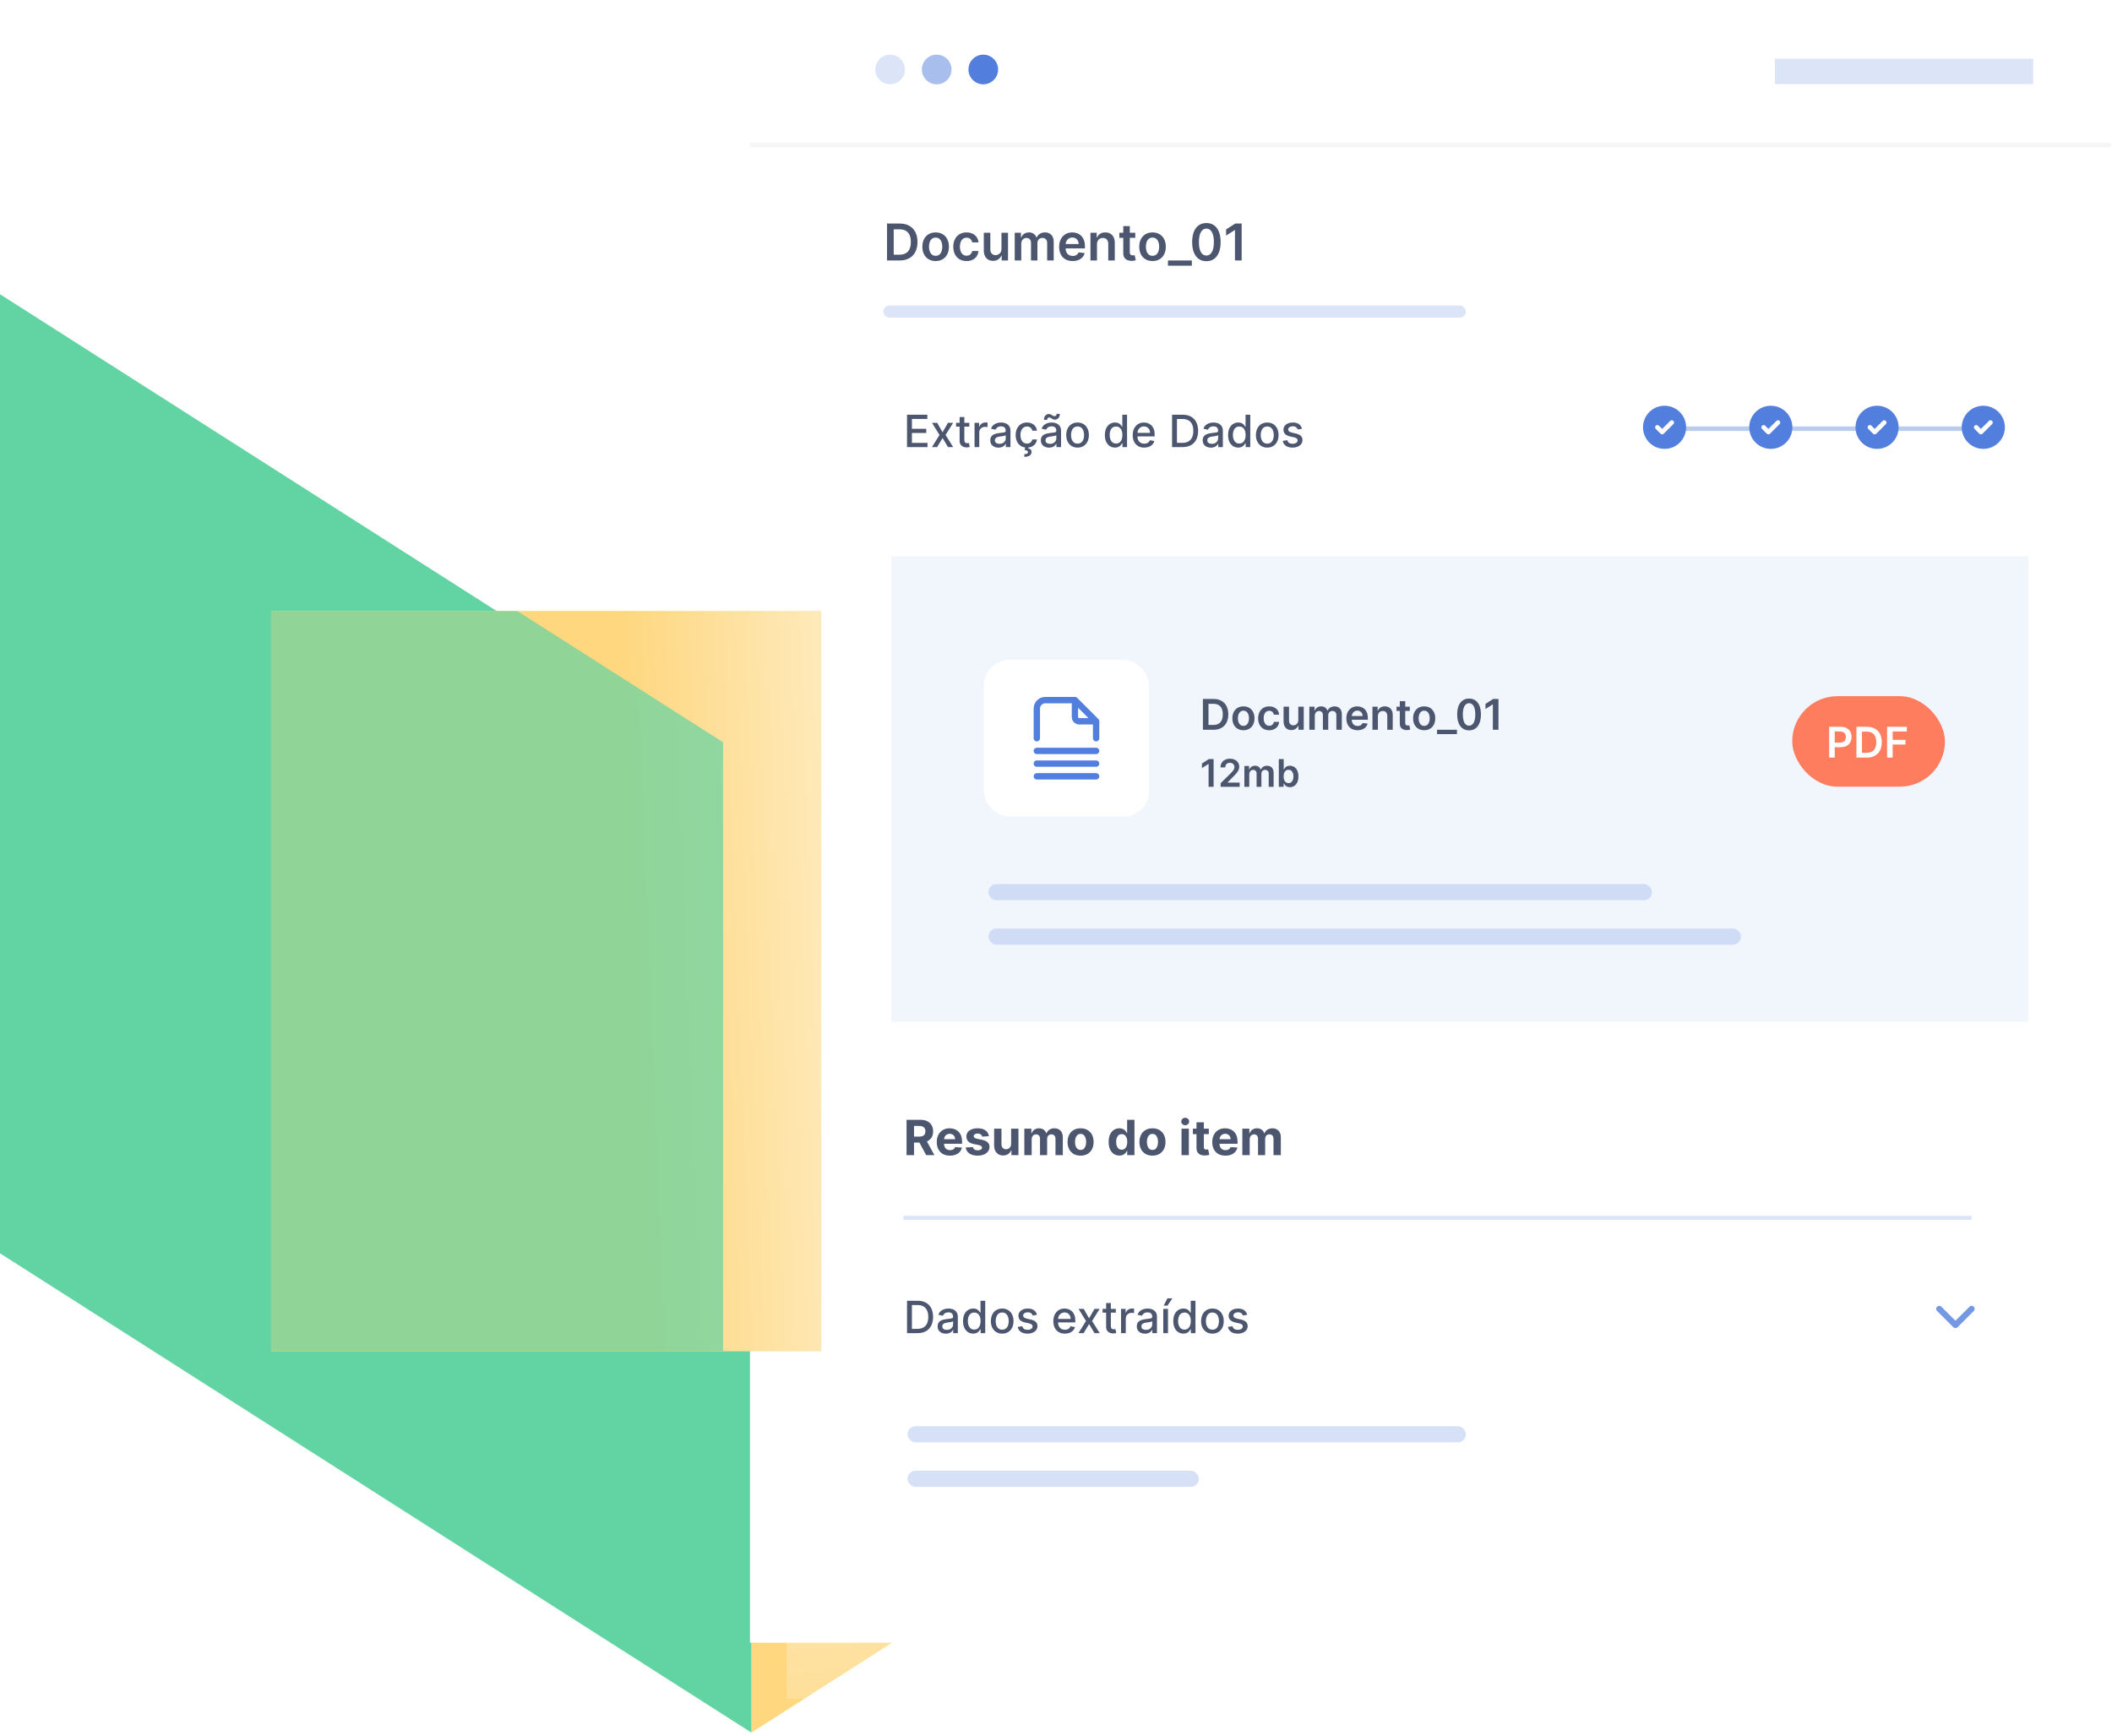 <svg xmlns="http://www.w3.org/2000/svg" fill="none" viewBox="0 0 522 429" height="429" width="522">
<path fill="#FED77F" d="M185.711 428.24L371.422 309.627L185.711 190.89V428.24Z"></path>
<path fill="#62D4A3" d="M185.711 191.186L0 72.72V309.775L185.711 428.24V191.186Z"></path>
<g filter="url(#filter0_b_8367_15908)">
<rect fill-opacity="0.5" fill="url(#paint0_linear_8367_15908)" height="14.14" width="318.15" y="405.747" x="194.452"></rect>
</g>
<rect fill="white" height="406.02" width="336.33" x="185.363"></rect>
<line stroke-width="1.109" stroke="#BACBF1" y2="105.955" x2="488.304" y1="105.955" x1="411.304"></line>
<path fill="#527EDD" d="M406.081 105.618C406.081 106.318 406.219 107.011 406.487 107.658C406.755 108.304 407.147 108.892 407.642 109.387C408.137 109.882 408.725 110.275 409.372 110.543C410.019 110.811 410.712 110.949 411.412 110.949C412.112 110.949 412.805 110.811 413.452 110.543C414.099 110.275 414.687 109.882 415.182 109.387C415.677 108.892 416.069 108.304 416.337 107.658C416.605 107.011 416.743 106.318 416.743 105.618C416.743 104.918 416.605 104.224 416.337 103.578C416.069 102.931 415.677 102.343 415.182 101.848C414.687 101.353 414.099 100.96 413.452 100.692C412.805 100.425 412.112 100.287 411.412 100.287C410.712 100.287 410.019 100.425 409.372 100.692C408.725 100.96 408.137 101.353 407.642 101.848C407.147 102.343 406.755 102.931 406.487 103.578C406.219 104.224 406.081 104.918 406.081 105.618Z"></path>
<path stroke-linejoin="round" stroke-linecap="round" stroke-width="1.115" stroke="white" d="M409.635 105.618L410.819 106.802L413.189 104.433"></path>
<path fill="#527EDD" d="M432.341 105.618C432.341 106.318 432.479 107.011 432.747 107.658C433.015 108.304 433.408 108.892 433.903 109.387C434.398 109.882 434.985 110.275 435.632 110.543C436.279 110.811 436.972 110.949 437.672 110.949C438.372 110.949 439.066 110.811 439.712 110.543C440.359 110.275 440.947 109.882 441.442 109.387C441.937 108.892 442.33 108.304 442.597 107.658C442.865 107.011 443.003 106.318 443.003 105.618C443.003 104.918 442.865 104.224 442.597 103.578C442.33 102.931 441.937 102.343 441.442 101.848C440.947 101.353 440.359 100.96 439.712 100.692C439.066 100.425 438.372 100.287 437.672 100.287C436.972 100.287 436.279 100.425 435.632 100.692C434.985 100.96 434.398 101.353 433.903 101.848C433.408 102.343 433.015 102.931 432.747 103.578C432.479 104.224 432.341 104.918 432.341 105.618Z"></path>
<path stroke-linejoin="round" stroke-linecap="round" stroke-width="1.115" stroke="white" d="M435.896 105.618L437.081 106.802L439.45 104.433"></path>
<path fill="#527EDD" d="M458.603 105.618C458.603 106.318 458.74 107.011 459.008 107.658C459.276 108.304 459.669 108.892 460.164 109.387C460.659 109.882 461.247 110.275 461.893 110.543C462.54 110.811 463.233 110.949 463.934 110.949C464.634 110.949 465.327 110.811 465.974 110.543C466.62 110.275 467.208 109.882 467.703 109.387C468.198 108.892 468.591 108.304 468.859 107.658C469.127 107.011 469.265 106.318 469.265 105.618C469.265 104.918 469.127 104.224 468.859 103.578C468.591 102.931 468.198 102.343 467.703 101.848C467.208 101.353 466.62 100.96 465.974 100.692C465.327 100.425 464.634 100.287 463.934 100.287C463.233 100.287 462.54 100.425 461.893 100.692C461.247 100.96 460.659 101.353 460.164 101.848C459.669 102.343 459.276 102.931 459.008 103.578C458.74 104.224 458.603 104.918 458.603 105.618Z"></path>
<path stroke-linejoin="round" stroke-linecap="round" stroke-width="1.115" stroke="white" d="M462.157 105.618L463.342 106.802L465.711 104.433"></path>
<path fill="#527EDD" d="M484.864 105.618C484.864 106.318 485.002 107.011 485.27 107.658C485.538 108.304 485.931 108.892 486.426 109.387C486.921 109.882 487.508 110.275 488.155 110.543C488.802 110.811 489.495 110.949 490.195 110.949C490.895 110.949 491.589 110.811 492.235 110.543C492.882 110.275 493.47 109.882 493.965 109.387C494.46 108.892 494.853 108.304 495.12 107.658C495.388 107.011 495.526 106.318 495.526 105.618C495.526 104.918 495.388 104.224 495.12 103.578C494.853 102.931 494.46 102.343 493.965 101.848C493.47 101.353 492.882 100.96 492.235 100.692C491.589 100.425 490.895 100.287 490.195 100.287C489.495 100.287 488.802 100.425 488.155 100.692C487.508 100.96 486.921 101.353 486.426 101.848C485.931 102.343 485.538 102.931 485.27 103.578C485.002 104.224 484.864 104.918 484.864 105.618Z"></path>
<path stroke-linejoin="round" stroke-linecap="round" stroke-width="1.115" stroke="white" d="M488.419 105.618L489.604 106.802L491.973 104.433"></path>
<path fill="#4C566F" d="M224.183 110.51V102.51H229.198V103.549H225.39V105.986H228.937V107.021H225.39V109.471H229.245V110.51H224.183ZM231.639 104.51L232.963 106.846L234.299 104.51H235.576L233.705 107.51L235.592 110.51H234.314L232.963 108.268L231.615 110.51H230.334L232.201 107.51L230.357 104.51H231.639ZM239.576 104.51V105.447H236.299V104.51H239.576ZM237.178 103.072H238.346V108.748C238.346 108.975 238.38 109.145 238.447 109.26C238.515 109.372 238.602 109.449 238.709 109.49C238.818 109.529 238.937 109.549 239.064 109.549C239.158 109.549 239.24 109.542 239.311 109.529C239.381 109.516 239.436 109.506 239.475 109.498L239.686 110.463C239.618 110.489 239.521 110.515 239.396 110.541C239.271 110.57 239.115 110.585 238.928 110.588C238.62 110.593 238.334 110.538 238.068 110.424C237.803 110.309 237.588 110.132 237.424 109.893C237.26 109.653 237.178 109.352 237.178 108.99V103.072ZM240.868 110.51V104.51H241.997V105.463H242.06C242.169 105.14 242.362 104.886 242.638 104.701C242.916 104.514 243.231 104.42 243.583 104.42C243.656 104.42 243.742 104.423 243.841 104.428C243.942 104.433 244.022 104.439 244.079 104.447V105.564C244.032 105.551 243.949 105.537 243.829 105.521C243.709 105.503 243.59 105.494 243.47 105.494C243.194 105.494 242.948 105.553 242.731 105.67C242.518 105.785 242.349 105.945 242.224 106.15C242.099 106.354 242.036 106.585 242.036 106.846V110.51H240.868ZM246.782 110.643C246.402 110.643 246.058 110.572 245.751 110.432C245.444 110.288 245.2 110.081 245.021 109.811C244.843 109.54 244.755 109.208 244.755 108.814C244.755 108.476 244.82 108.197 244.95 107.979C245.08 107.76 245.256 107.587 245.478 107.459C245.699 107.331 245.946 107.235 246.22 107.17C246.493 107.105 246.772 107.055 247.056 107.021C247.415 106.98 247.707 106.946 247.931 106.92C248.155 106.891 248.317 106.846 248.419 106.783C248.521 106.721 248.571 106.619 248.571 106.479V106.451C248.571 106.11 248.475 105.846 248.282 105.658C248.092 105.471 247.808 105.377 247.431 105.377C247.037 105.377 246.728 105.464 246.501 105.639C246.277 105.811 246.122 106.002 246.036 106.213L244.938 105.963C245.069 105.598 245.259 105.304 245.509 105.08C245.761 104.854 246.052 104.689 246.38 104.588C246.708 104.484 247.053 104.432 247.415 104.432C247.655 104.432 247.909 104.46 248.177 104.518C248.448 104.572 248.7 104.674 248.935 104.822C249.172 104.971 249.366 105.183 249.517 105.459C249.668 105.732 249.743 106.088 249.743 106.525V110.51H248.603V109.689H248.556C248.48 109.84 248.367 109.989 248.216 110.135C248.065 110.281 247.871 110.402 247.634 110.498C247.397 110.594 247.113 110.643 246.782 110.643ZM247.036 109.705C247.359 109.705 247.635 109.641 247.864 109.514C248.096 109.386 248.272 109.219 248.392 109.014C248.514 108.805 248.575 108.583 248.575 108.346V107.572C248.534 107.614 248.453 107.653 248.333 107.689C248.216 107.723 248.082 107.753 247.931 107.779C247.78 107.803 247.632 107.825 247.489 107.846C247.346 107.864 247.226 107.88 247.13 107.893C246.903 107.921 246.696 107.969 246.509 108.037C246.324 108.105 246.175 108.202 246.063 108.33C245.954 108.455 245.899 108.622 245.899 108.83C245.899 109.119 246.006 109.338 246.22 109.486C246.433 109.632 246.705 109.705 247.036 109.705ZM253.826 110.631C253.245 110.631 252.745 110.499 252.326 110.236C251.91 109.971 251.589 109.605 251.365 109.139C251.141 108.673 251.029 108.139 251.029 107.537C251.029 106.928 251.144 106.39 251.373 105.924C251.602 105.455 251.925 105.089 252.342 104.826C252.758 104.563 253.249 104.432 253.814 104.432C254.27 104.432 254.676 104.516 255.033 104.686C255.39 104.852 255.678 105.087 255.896 105.389C256.118 105.691 256.249 106.044 256.291 106.447H255.154C255.092 106.166 254.949 105.924 254.725 105.721C254.503 105.518 254.206 105.416 253.834 105.416C253.508 105.416 253.223 105.502 252.979 105.674C252.736 105.843 252.548 106.085 252.412 106.4C252.277 106.713 252.209 107.083 252.209 107.51C252.209 107.947 252.275 108.325 252.408 108.643C252.541 108.96 252.729 109.206 252.971 109.381C253.215 109.555 253.503 109.643 253.834 109.643C254.055 109.643 254.256 109.602 254.436 109.521C254.618 109.438 254.77 109.32 254.893 109.166C255.018 109.012 255.105 108.827 255.154 108.611H256.291C256.249 108.999 256.123 109.346 255.912 109.65C255.701 109.955 255.419 110.195 255.064 110.369C254.713 110.544 254.3 110.631 253.826 110.631ZM253.404 110.479H254.17L254.107 110.799C254.334 110.835 254.532 110.926 254.701 111.072C254.87 111.218 254.955 111.438 254.955 111.732C254.958 112.084 254.805 112.369 254.498 112.588C254.193 112.807 253.752 112.916 253.174 112.916L253.15 112.264C253.421 112.264 253.64 112.225 253.807 112.146C253.976 112.068 254.062 111.942 254.064 111.768C254.067 111.593 254.002 111.471 253.869 111.4C253.739 111.33 253.531 111.281 253.244 111.252L253.404 110.479ZM259.286 110.643C258.906 110.643 258.562 110.572 258.255 110.432C257.948 110.288 257.704 110.081 257.524 109.811C257.347 109.54 257.259 109.208 257.259 108.814C257.259 108.476 257.324 108.197 257.454 107.979C257.584 107.76 257.76 107.587 257.981 107.459C258.203 107.331 258.45 107.235 258.724 107.17C258.997 107.105 259.276 107.055 259.56 107.021C259.919 106.98 260.211 106.946 260.435 106.92C260.659 106.891 260.821 106.846 260.923 106.783C261.024 106.721 261.075 106.619 261.075 106.479V106.451C261.075 106.11 260.979 105.846 260.786 105.658C260.596 105.471 260.312 105.377 259.935 105.377C259.541 105.377 259.231 105.464 259.005 105.639C258.781 105.811 258.626 106.002 258.54 106.213L257.442 105.963C257.573 105.598 257.763 105.304 258.013 105.08C258.265 104.854 258.556 104.689 258.884 104.588C259.212 104.484 259.557 104.432 259.919 104.432C260.159 104.432 260.412 104.46 260.681 104.518C260.951 104.572 261.204 104.674 261.438 104.822C261.675 104.971 261.869 105.183 262.021 105.459C262.172 105.732 262.247 106.088 262.247 106.525V110.51H261.106V109.689H261.06C260.984 109.84 260.871 109.989 260.72 110.135C260.569 110.281 260.375 110.402 260.138 110.498C259.901 110.594 259.617 110.643 259.286 110.643ZM259.54 109.705C259.863 109.705 260.139 109.641 260.368 109.514C260.6 109.386 260.776 109.219 260.896 109.014C261.018 108.805 261.079 108.583 261.079 108.346V107.572C261.037 107.614 260.957 107.653 260.837 107.689C260.72 107.723 260.586 107.753 260.435 107.779C260.284 107.803 260.136 107.825 259.993 107.846C259.85 107.864 259.73 107.88 259.634 107.893C259.407 107.921 259.2 107.969 259.013 108.037C258.828 108.105 258.679 108.202 258.567 108.33C258.458 108.455 258.403 108.622 258.403 108.83C258.403 109.119 258.51 109.338 258.724 109.486C258.937 109.632 259.209 109.705 259.54 109.705ZM258.806 103.783L258.021 103.76C258.021 103.327 258.136 102.982 258.368 102.725C258.603 102.467 258.892 102.338 259.235 102.338C259.394 102.338 259.534 102.365 259.653 102.42C259.773 102.472 259.885 102.533 259.989 102.604C260.096 102.671 260.201 102.732 260.306 102.787C260.412 102.839 260.531 102.865 260.661 102.865C260.812 102.865 260.935 102.808 261.028 102.693C261.125 102.579 261.173 102.437 261.173 102.268L261.942 102.318C261.942 102.753 261.825 103.096 261.591 103.346C261.356 103.593 261.069 103.718 260.728 103.721C260.543 103.721 260.389 103.695 260.267 103.643C260.147 103.588 260.04 103.527 259.946 103.459C259.853 103.389 259.756 103.326 259.657 103.271C259.558 103.217 259.44 103.189 259.302 103.189C259.156 103.189 259.036 103.247 258.942 103.361C258.851 103.473 258.806 103.614 258.806 103.783ZM266.33 110.631C265.768 110.631 265.277 110.502 264.857 110.244C264.438 109.986 264.113 109.626 263.881 109.162C263.649 108.699 263.533 108.157 263.533 107.537C263.533 106.915 263.649 106.37 263.881 105.904C264.113 105.438 264.438 105.076 264.857 104.818C265.277 104.561 265.768 104.432 266.33 104.432C266.893 104.432 267.383 104.561 267.803 104.818C268.222 105.076 268.548 105.438 268.779 105.904C269.011 106.37 269.127 106.915 269.127 107.537C269.127 108.157 269.011 108.699 268.779 109.162C268.548 109.626 268.222 109.986 267.803 110.244C267.383 110.502 266.893 110.631 266.33 110.631ZM266.334 109.65C266.699 109.65 267.001 109.554 267.24 109.361C267.48 109.169 267.657 108.912 267.771 108.592C267.889 108.271 267.947 107.919 267.947 107.533C267.947 107.15 267.889 106.799 267.771 106.479C267.657 106.156 267.48 105.896 267.24 105.701C267.001 105.506 266.699 105.408 266.334 105.408C265.967 105.408 265.662 105.506 265.42 105.701C265.18 105.896 265.002 106.156 264.885 106.479C264.77 106.799 264.713 107.15 264.713 107.533C264.713 107.919 264.77 108.271 264.885 108.592C265.002 108.912 265.18 109.169 265.42 109.361C265.662 109.554 265.967 109.65 266.334 109.65ZM275.588 110.627C275.104 110.627 274.671 110.503 274.291 110.256C273.913 110.006 273.617 109.65 273.4 109.189C273.187 108.726 273.08 108.17 273.08 107.521C273.08 106.873 273.188 106.318 273.404 105.857C273.623 105.396 273.923 105.044 274.303 104.799C274.683 104.554 275.114 104.432 275.596 104.432C275.968 104.432 276.268 104.494 276.494 104.619C276.723 104.742 276.9 104.885 277.025 105.049C277.153 105.213 277.252 105.357 277.322 105.482H277.393V102.51H278.561V110.51H277.42V109.576H277.322C277.252 109.704 277.15 109.85 277.018 110.014C276.887 110.178 276.708 110.321 276.479 110.443C276.249 110.566 275.952 110.627 275.588 110.627ZM275.846 109.631C276.182 109.631 276.465 109.542 276.697 109.365C276.932 109.186 277.109 108.937 277.229 108.619C277.351 108.301 277.412 107.932 277.412 107.51C277.412 107.093 277.352 106.729 277.232 106.416C277.113 106.104 276.937 105.86 276.705 105.686C276.473 105.511 276.187 105.424 275.846 105.424C275.494 105.424 275.201 105.515 274.967 105.697C274.732 105.88 274.555 106.128 274.436 106.443C274.318 106.758 274.26 107.114 274.26 107.51C274.26 107.911 274.32 108.271 274.439 108.592C274.559 108.912 274.736 109.166 274.971 109.354C275.208 109.538 275.499 109.631 275.846 109.631ZM282.813 110.631C282.222 110.631 281.713 110.505 281.286 110.252C280.862 109.997 280.534 109.639 280.302 109.178C280.073 108.714 279.958 108.171 279.958 107.549C279.958 106.934 280.073 106.393 280.302 105.924C280.534 105.455 280.856 105.089 281.271 104.826C281.687 104.563 282.174 104.432 282.731 104.432C283.07 104.432 283.398 104.488 283.716 104.6C284.034 104.712 284.319 104.887 284.571 105.127C284.824 105.367 285.023 105.678 285.169 106.061C285.315 106.441 285.388 106.903 285.388 107.447V107.861H280.618V106.986H284.243C284.243 106.679 284.181 106.407 284.056 106.17C283.931 105.93 283.755 105.742 283.528 105.604C283.304 105.465 283.041 105.396 282.739 105.396C282.411 105.396 282.125 105.477 281.88 105.639C281.638 105.798 281.45 106.006 281.317 106.264C281.187 106.519 281.122 106.796 281.122 107.096V107.779C281.122 108.18 281.192 108.521 281.333 108.803C281.476 109.084 281.675 109.299 281.931 109.447C282.186 109.593 282.484 109.666 282.825 109.666C283.047 109.666 283.248 109.635 283.431 109.572C283.613 109.507 283.771 109.411 283.903 109.283C284.036 109.156 284.138 108.998 284.208 108.811L285.313 109.01C285.225 109.335 285.066 109.62 284.837 109.865C284.61 110.107 284.325 110.296 283.981 110.432C283.64 110.564 283.251 110.631 282.813 110.631ZM292.278 110.51H289.688V102.51H292.36C293.144 102.51 293.817 102.67 294.38 102.99C294.942 103.308 295.373 103.765 295.673 104.361C295.975 104.955 296.126 105.667 296.126 106.498C296.126 107.331 295.974 108.048 295.669 108.646C295.367 109.245 294.929 109.706 294.356 110.029C293.784 110.35 293.091 110.51 292.278 110.51ZM290.896 109.455H292.212C292.821 109.455 293.328 109.34 293.731 109.111C294.135 108.88 294.437 108.545 294.638 108.107C294.838 107.667 294.938 107.131 294.938 106.498C294.938 105.87 294.838 105.338 294.638 104.9C294.44 104.463 294.144 104.131 293.751 103.904C293.358 103.678 292.869 103.564 292.286 103.564H290.896V109.455ZM299.279 110.643C298.899 110.643 298.555 110.572 298.248 110.432C297.941 110.288 297.697 110.081 297.518 109.811C297.34 109.54 297.252 109.208 297.252 108.814C297.252 108.476 297.317 108.197 297.447 107.979C297.577 107.76 297.753 107.587 297.975 107.459C298.196 107.331 298.443 107.235 298.717 107.17C298.99 107.105 299.269 107.055 299.553 107.021C299.912 106.98 300.204 106.946 300.428 106.92C300.652 106.891 300.814 106.846 300.916 106.783C301.018 106.721 301.068 106.619 301.068 106.479V106.451C301.068 106.11 300.972 105.846 300.779 105.658C300.589 105.471 300.305 105.377 299.928 105.377C299.535 105.377 299.225 105.464 298.998 105.639C298.774 105.811 298.619 106.002 298.533 106.213L297.436 105.963C297.566 105.598 297.756 105.304 298.006 105.08C298.258 104.854 298.549 104.689 298.877 104.588C299.205 104.484 299.55 104.432 299.912 104.432C300.152 104.432 300.406 104.46 300.674 104.518C300.945 104.572 301.197 104.674 301.432 104.822C301.669 104.971 301.863 105.183 302.014 105.459C302.165 105.732 302.24 106.088 302.24 106.525V110.51H301.1V109.689H301.053C300.977 109.84 300.864 109.989 300.713 110.135C300.562 110.281 300.368 110.402 300.131 110.498C299.894 110.594 299.61 110.643 299.279 110.643ZM299.533 109.705C299.856 109.705 300.132 109.641 300.361 109.514C300.593 109.386 300.769 109.219 300.889 109.014C301.011 108.805 301.072 108.583 301.072 108.346V107.572C301.031 107.614 300.95 107.653 300.83 107.689C300.713 107.723 300.579 107.753 300.428 107.779C300.277 107.803 300.13 107.825 299.986 107.846C299.843 107.864 299.723 107.88 299.627 107.893C299.4 107.921 299.193 107.969 299.006 108.037C298.821 108.105 298.673 108.202 298.561 108.33C298.451 108.455 298.396 108.622 298.396 108.83C298.396 109.119 298.503 109.338 298.717 109.486C298.93 109.632 299.202 109.705 299.533 109.705ZM306.042 110.627C305.558 110.627 305.125 110.503 304.745 110.256C304.368 110.006 304.071 109.65 303.854 109.189C303.641 108.726 303.534 108.17 303.534 107.521C303.534 106.873 303.642 106.318 303.858 105.857C304.077 105.396 304.377 105.044 304.757 104.799C305.137 104.554 305.568 104.432 306.05 104.432C306.422 104.432 306.722 104.494 306.948 104.619C307.177 104.742 307.354 104.885 307.479 105.049C307.607 105.213 307.706 105.357 307.776 105.482H307.847V102.51H309.015V110.51H307.874V109.576H307.776C307.706 109.704 307.604 109.85 307.472 110.014C307.341 110.178 307.162 110.321 306.933 110.443C306.703 110.566 306.407 110.627 306.042 110.627ZM306.3 109.631C306.636 109.631 306.92 109.542 307.151 109.365C307.386 109.186 307.563 108.937 307.683 108.619C307.805 108.301 307.866 107.932 307.866 107.51C307.866 107.093 307.806 106.729 307.687 106.416C307.567 106.104 307.391 105.86 307.159 105.686C306.927 105.511 306.641 105.424 306.3 105.424C305.948 105.424 305.655 105.515 305.421 105.697C305.187 105.88 305.009 106.128 304.89 106.443C304.772 106.758 304.714 107.114 304.714 107.51C304.714 107.911 304.774 108.271 304.894 108.592C305.013 108.912 305.19 109.166 305.425 109.354C305.662 109.538 305.953 109.631 306.3 109.631ZM313.209 110.631C312.646 110.631 312.156 110.502 311.736 110.244C311.317 109.986 310.992 109.626 310.76 109.162C310.528 108.699 310.412 108.157 310.412 107.537C310.412 106.915 310.528 106.37 310.76 105.904C310.992 105.438 311.317 105.076 311.736 104.818C312.156 104.561 312.646 104.432 313.209 104.432C313.771 104.432 314.262 104.561 314.682 104.818C315.101 105.076 315.426 105.438 315.658 105.904C315.89 106.37 316.006 106.915 316.006 107.537C316.006 108.157 315.89 108.699 315.658 109.162C315.426 109.626 315.101 109.986 314.682 110.244C314.262 110.502 313.771 110.631 313.209 110.631ZM313.213 109.65C313.577 109.65 313.88 109.554 314.119 109.361C314.359 109.169 314.536 108.912 314.65 108.592C314.768 108.271 314.826 107.919 314.826 107.533C314.826 107.15 314.768 106.799 314.65 106.479C314.536 106.156 314.359 105.896 314.119 105.701C313.88 105.506 313.577 105.408 313.213 105.408C312.846 105.408 312.541 105.506 312.299 105.701C312.059 105.896 311.881 106.156 311.764 106.479C311.649 106.799 311.592 107.15 311.592 107.533C311.592 107.919 311.649 108.271 311.764 108.592C311.881 108.912 312.059 109.169 312.299 109.361C312.541 109.554 312.846 109.65 313.213 109.65ZM321.806 105.975L320.747 106.162C320.703 106.027 320.632 105.898 320.536 105.775C320.442 105.653 320.315 105.553 320.153 105.475C319.992 105.396 319.79 105.357 319.548 105.357C319.217 105.357 318.941 105.432 318.72 105.58C318.498 105.726 318.388 105.915 318.388 106.146C318.388 106.347 318.462 106.508 318.61 106.631C318.759 106.753 318.998 106.854 319.329 106.932L320.282 107.15C320.834 107.278 321.246 107.475 321.517 107.74C321.787 108.006 321.923 108.351 321.923 108.775C321.923 109.135 321.819 109.455 321.61 109.736C321.405 110.015 321.117 110.234 320.747 110.393C320.38 110.551 319.954 110.631 319.47 110.631C318.798 110.631 318.25 110.488 317.825 110.201C317.401 109.912 317.14 109.502 317.044 108.971L318.173 108.799C318.243 109.093 318.388 109.316 318.606 109.467C318.825 109.615 319.11 109.689 319.462 109.689C319.845 109.689 320.151 109.61 320.38 109.451C320.609 109.29 320.724 109.093 320.724 108.861C320.724 108.674 320.653 108.516 320.513 108.389C320.375 108.261 320.162 108.165 319.876 108.1L318.86 107.877C318.3 107.749 317.886 107.546 317.618 107.268C317.353 106.989 317.22 106.636 317.22 106.209C317.22 105.855 317.319 105.545 317.517 105.279C317.715 105.014 317.988 104.807 318.337 104.658C318.686 104.507 319.086 104.432 319.536 104.432C320.185 104.432 320.695 104.572 321.067 104.854C321.44 105.132 321.686 105.506 321.806 105.975Z"></path>
<path fill="#4C566F" d="M224.062 285.51V276.782H227.505C228.165 276.782 228.727 276.9 229.193 277.136C229.662 277.369 230.018 277.7 230.263 278.129C230.51 278.555 230.633 279.057 230.633 279.633C230.633 280.213 230.508 280.711 230.258 281.129C230.008 281.544 229.646 281.862 229.172 282.084C228.7 282.305 228.129 282.416 227.459 282.416H225.153V280.933H227.16C227.513 280.933 227.805 280.885 228.038 280.788C228.271 280.692 228.444 280.547 228.558 280.354C228.674 280.16 228.733 279.92 228.733 279.633C228.733 279.344 228.674 279.099 228.558 278.9C228.444 278.702 228.27 278.551 228.034 278.449C227.801 278.344 227.507 278.291 227.152 278.291H225.907V285.51H224.062ZM228.775 281.538L230.944 285.51H228.907L226.785 281.538H228.775ZM234.781 285.638C234.107 285.638 233.528 285.501 233.042 285.229C232.559 284.953 232.187 284.564 231.926 284.061C231.664 283.555 231.533 282.957 231.533 282.267C231.533 281.594 231.664 281.003 231.926 280.494C232.187 279.986 232.555 279.589 233.029 279.305C233.506 279.021 234.066 278.879 234.708 278.879C235.14 278.879 235.542 278.949 235.914 279.088C236.289 279.224 236.616 279.43 236.894 279.706C237.176 279.981 237.394 280.328 237.551 280.746C237.707 281.16 237.785 281.646 237.785 282.203V282.702H232.258V281.577H236.076C236.076 281.315 236.019 281.084 235.906 280.882C235.792 280.68 235.634 280.523 235.433 280.409C235.234 280.292 235.002 280.234 234.738 280.234C234.462 280.234 234.218 280.298 234.005 280.426C233.795 280.551 233.63 280.72 233.511 280.933C233.391 281.143 233.33 281.378 233.328 281.636V282.706C233.328 283.03 233.387 283.309 233.506 283.545C233.629 283.781 233.801 283.963 234.022 284.091C234.244 284.219 234.506 284.282 234.81 284.282C235.012 284.282 235.197 284.254 235.364 284.197C235.532 284.14 235.676 284.055 235.795 283.942C235.914 283.828 236.005 283.689 236.068 283.524L237.747 283.635C237.661 284.038 237.487 284.39 237.222 284.692C236.961 284.99 236.623 285.223 236.208 285.39C235.796 285.555 235.32 285.638 234.781 285.638ZM244.416 280.831L242.754 280.933C242.725 280.791 242.664 280.663 242.57 280.55C242.477 280.433 242.353 280.341 242.2 280.273C242.049 280.202 241.869 280.166 241.658 280.166C241.377 280.166 241.14 280.226 240.947 280.345C240.754 280.461 240.657 280.618 240.657 280.814C240.657 280.97 240.72 281.102 240.845 281.21C240.97 281.318 241.184 281.405 241.488 281.47L242.673 281.709C243.309 281.839 243.783 282.05 244.096 282.339C244.408 282.629 244.565 283.01 244.565 283.481C244.565 283.91 244.438 284.287 244.185 284.611C243.935 284.934 243.592 285.187 243.154 285.369C242.72 285.548 242.218 285.638 241.65 285.638C240.783 285.638 240.093 285.457 239.579 285.096C239.068 284.733 238.768 284.238 238.68 283.613L240.465 283.52C240.519 283.784 240.65 283.986 240.857 284.125C241.065 284.261 241.33 284.329 241.654 284.329C241.972 284.329 242.228 284.268 242.421 284.146C242.617 284.021 242.717 283.861 242.72 283.665C242.717 283.5 242.647 283.365 242.511 283.26C242.374 283.152 242.164 283.069 241.88 283.013L240.747 282.787C240.107 282.659 239.631 282.437 239.319 282.122C239.009 281.807 238.854 281.405 238.854 280.916C238.854 280.496 238.968 280.133 239.195 279.829C239.426 279.525 239.748 279.291 240.163 279.126C240.58 278.961 241.069 278.879 241.629 278.879C242.455 278.879 243.106 279.054 243.58 279.403C244.058 279.753 244.336 280.229 244.416 280.831ZM249.905 282.723V278.964H251.721V285.51H249.978V284.321H249.91C249.762 284.704 249.516 285.013 249.172 285.246C248.831 285.479 248.415 285.595 247.924 285.595C247.486 285.595 247.101 285.496 246.769 285.297C246.437 285.098 246.177 284.815 245.989 284.449C245.804 284.082 245.711 283.643 245.708 283.132V278.964H247.523V282.808C247.526 283.194 247.63 283.5 247.834 283.724C248.039 283.949 248.313 284.061 248.657 284.061C248.875 284.061 249.08 284.011 249.27 283.912C249.461 283.809 249.614 283.659 249.731 283.46C249.85 283.261 249.908 283.015 249.905 282.723ZM253.173 285.51V278.964H254.903V280.119H254.979C255.116 279.736 255.343 279.433 255.661 279.211C255.979 278.99 256.36 278.879 256.803 278.879C257.252 278.879 257.634 278.991 257.95 279.216C258.265 279.437 258.475 279.738 258.58 280.119H258.649C258.782 279.744 259.024 279.444 259.373 279.22C259.725 278.993 260.141 278.879 260.622 278.879C261.232 278.879 261.728 279.074 262.109 279.463C262.492 279.849 262.684 280.398 262.684 281.108V285.51H260.873V281.466C260.873 281.102 260.776 280.829 260.583 280.648C260.39 280.466 260.149 280.375 259.859 280.375C259.529 280.375 259.272 280.48 259.087 280.69C258.903 280.898 258.81 281.172 258.81 281.513V285.51H257.051V281.427C257.051 281.106 256.958 280.851 256.774 280.66C256.592 280.47 256.352 280.375 256.053 280.375C255.852 280.375 255.67 280.426 255.508 280.528C255.349 280.628 255.222 280.768 255.129 280.95C255.035 281.129 254.988 281.339 254.988 281.581V285.51H253.173ZM267.075 285.638C266.413 285.638 265.841 285.497 265.358 285.216C264.878 284.932 264.507 284.537 264.246 284.031C263.984 283.523 263.854 282.933 263.854 282.263C263.854 281.586 263.984 280.996 264.246 280.49C264.507 279.981 264.878 279.586 265.358 279.305C265.841 279.021 266.413 278.879 267.075 278.879C267.737 278.879 268.308 279.021 268.788 279.305C269.271 279.586 269.644 279.981 269.905 280.49C270.166 280.996 270.297 281.586 270.297 282.263C270.297 282.933 270.166 283.523 269.905 284.031C269.644 284.537 269.271 284.932 268.788 285.216C268.308 285.497 267.737 285.638 267.075 285.638ZM267.084 284.231C267.385 284.231 267.636 284.146 267.838 283.976C268.04 283.802 268.192 283.567 268.294 283.268C268.399 282.97 268.452 282.631 268.452 282.25C268.452 281.869 268.399 281.53 268.294 281.231C268.192 280.933 268.04 280.697 267.838 280.524C267.636 280.351 267.385 280.264 267.084 280.264C266.78 280.264 266.524 280.351 266.317 280.524C266.112 280.697 265.957 280.933 265.852 281.231C265.75 281.53 265.699 281.869 265.699 282.25C265.699 282.631 265.75 282.97 265.852 283.268C265.957 283.567 266.112 283.802 266.317 283.976C266.524 284.146 266.78 284.231 267.084 284.231ZM276.667 285.616C276.169 285.616 275.719 285.488 275.316 285.233C274.915 284.974 274.597 284.595 274.361 284.095C274.128 283.592 274.012 282.976 274.012 282.246C274.012 281.496 274.133 280.872 274.374 280.375C274.616 279.875 274.937 279.501 275.337 279.254C275.741 279.004 276.182 278.879 276.662 278.879C277.029 278.879 277.334 278.942 277.579 279.067C277.826 279.189 278.025 279.342 278.175 279.527C278.329 279.709 278.445 279.888 278.525 280.064H278.58V276.782H280.391V285.51H278.601V284.461H278.525C278.439 284.643 278.319 284.824 278.162 285.003C278.009 285.179 277.809 285.325 277.562 285.442C277.317 285.558 277.019 285.616 276.667 285.616ZM277.242 284.172C277.535 284.172 277.782 284.092 277.983 283.933C278.188 283.771 278.344 283.545 278.452 283.256C278.563 282.966 278.618 282.626 278.618 282.237C278.618 281.848 278.564 281.51 278.456 281.223C278.348 280.936 278.192 280.714 277.988 280.558C277.783 280.402 277.535 280.324 277.242 280.324C276.944 280.324 276.692 280.405 276.488 280.567C276.283 280.729 276.128 280.953 276.023 281.24C275.918 281.527 275.866 281.859 275.866 282.237C275.866 282.618 275.918 282.954 276.023 283.247C276.131 283.537 276.286 283.764 276.488 283.929C276.692 284.091 276.944 284.172 277.242 284.172ZM284.841 285.638C284.179 285.638 283.607 285.497 283.124 285.216C282.644 284.932 282.273 284.537 282.011 284.031C281.75 283.523 281.619 282.933 281.619 282.263C281.619 281.586 281.75 280.996 282.011 280.49C282.273 279.981 282.644 279.586 283.124 279.305C283.607 279.021 284.179 278.879 284.841 278.879C285.503 278.879 286.074 279.021 286.554 279.305C287.037 279.586 287.409 279.981 287.671 280.49C287.932 280.996 288.063 281.586 288.063 282.263C288.063 282.933 287.932 283.523 287.671 284.031C287.409 284.537 287.037 284.932 286.554 285.216C286.074 285.497 285.503 285.638 284.841 285.638ZM284.85 284.231C285.151 284.231 285.402 284.146 285.604 283.976C285.805 283.802 285.957 283.567 286.06 283.268C286.165 282.97 286.217 282.631 286.217 282.25C286.217 281.869 286.165 281.53 286.06 281.231C285.957 280.933 285.805 280.697 285.604 280.524C285.402 280.351 285.151 280.264 284.85 280.264C284.546 280.264 284.29 280.351 284.082 280.524C283.878 280.697 283.723 280.933 283.618 281.231C283.516 281.53 283.465 281.869 283.465 282.25C283.465 282.631 283.516 282.97 283.618 283.268C283.723 283.567 283.878 283.802 284.082 283.976C284.29 284.146 284.546 284.231 284.85 284.231ZM292.02 285.51V278.964H293.836V285.51H292.02ZM292.932 278.121C292.662 278.121 292.431 278.031 292.238 277.852C292.047 277.67 291.952 277.453 291.952 277.2C291.952 276.95 292.047 276.736 292.238 276.557C292.431 276.375 292.662 276.284 292.932 276.284C293.202 276.284 293.432 276.375 293.623 276.557C293.816 276.736 293.912 276.95 293.912 277.2C293.912 277.453 293.816 277.67 293.623 277.852C293.432 278.031 293.202 278.121 292.932 278.121ZM298.771 278.964V280.328H294.83V278.964H298.771ZM295.725 277.396H297.54V283.498C297.54 283.666 297.565 283.797 297.617 283.89C297.668 283.981 297.739 284.045 297.83 284.082C297.923 284.119 298.031 284.138 298.153 284.138C298.239 284.138 298.324 284.131 298.409 284.116C298.494 284.099 298.56 284.086 298.605 284.078L298.891 285.429C298.8 285.457 298.672 285.49 298.507 285.527C298.342 285.567 298.142 285.591 297.906 285.599C297.469 285.616 297.085 285.558 296.756 285.425C296.429 285.291 296.175 285.084 295.993 284.802C295.811 284.521 295.722 284.166 295.725 283.737V277.396ZM302.867 285.638C302.193 285.638 301.614 285.501 301.128 285.229C300.645 284.953 300.273 284.564 300.011 284.061C299.75 283.555 299.619 282.957 299.619 282.267C299.619 281.594 299.75 281.003 300.011 280.494C300.273 279.986 300.641 279.589 301.115 279.305C301.592 279.021 302.152 278.879 302.794 278.879C303.226 278.879 303.628 278.949 304 279.088C304.375 279.224 304.702 279.43 304.98 279.706C305.261 279.981 305.48 280.328 305.636 280.746C305.793 281.16 305.871 281.646 305.871 282.203V282.702H300.344V281.577H304.162C304.162 281.315 304.105 281.084 303.992 280.882C303.878 280.68 303.72 280.523 303.519 280.409C303.32 280.292 303.088 280.234 302.824 280.234C302.548 280.234 302.304 280.298 302.091 280.426C301.881 280.551 301.716 280.72 301.597 280.933C301.477 281.143 301.416 281.378 301.413 281.636V282.706C301.413 283.03 301.473 283.309 301.592 283.545C301.715 283.781 301.886 283.963 302.108 284.091C302.33 284.219 302.592 284.282 302.896 284.282C303.098 284.282 303.283 284.254 303.45 284.197C303.618 284.14 303.761 284.055 303.881 283.942C304 283.828 304.091 283.689 304.153 283.524L305.832 283.635C305.747 284.038 305.573 284.39 305.308 284.692C305.047 284.99 304.709 285.223 304.294 285.39C303.882 285.555 303.406 285.638 302.867 285.638ZM307.055 285.51V278.964H308.786V280.119H308.862C308.999 279.736 309.226 279.433 309.544 279.211C309.862 278.99 310.243 278.879 310.686 278.879C311.135 278.879 311.517 278.991 311.832 279.216C312.148 279.437 312.358 279.738 312.463 280.119H312.531C312.665 279.744 312.906 279.444 313.256 279.22C313.608 278.993 314.024 278.879 314.504 278.879C315.115 278.879 315.611 279.074 315.992 279.463C316.375 279.849 316.567 280.398 316.567 281.108V285.51H314.756V281.466C314.756 281.102 314.659 280.829 314.466 280.648C314.273 280.466 314.031 280.375 313.742 280.375C313.412 280.375 313.155 280.48 312.97 280.69C312.786 280.898 312.693 281.172 312.693 281.513V285.51H310.933V281.427C310.933 281.106 310.841 280.851 310.656 280.66C310.475 280.47 310.234 280.375 309.936 280.375C309.734 280.375 309.553 280.426 309.391 280.528C309.232 280.628 309.105 280.768 309.011 280.95C308.918 281.129 308.871 281.339 308.871 281.581V285.51H307.055Z"></path>
<line stroke="#DCE5F8" y2="301.01" x2="487.304" y1="301.01" x1="223.304"></line>
<path fill="#4C566F" d="M226.772 329.51H224.183V321.51H226.854C227.638 321.51 228.312 321.67 228.874 321.99C229.437 322.308 229.868 322.765 230.167 323.361C230.469 323.955 230.62 324.667 230.62 325.498C230.62 326.331 230.468 327.048 230.163 327.646C229.861 328.245 229.424 328.706 228.851 329.029C228.278 329.35 227.585 329.51 226.772 329.51ZM225.39 328.455H226.706C227.315 328.455 227.822 328.34 228.226 328.111C228.629 327.88 228.931 327.545 229.132 327.107C229.332 326.667 229.433 326.131 229.433 325.498C229.433 324.87 229.332 324.338 229.132 323.9C228.934 323.463 228.638 323.131 228.245 322.904C227.852 322.678 227.364 322.564 226.78 322.564H225.39V328.455ZM233.773 329.643C233.393 329.643 233.049 329.572 232.742 329.432C232.435 329.288 232.191 329.081 232.012 328.811C231.835 328.54 231.746 328.208 231.746 327.814C231.746 327.476 231.811 327.197 231.941 326.979C232.072 326.76 232.247 326.587 232.469 326.459C232.69 326.331 232.938 326.235 233.211 326.17C233.484 326.105 233.763 326.055 234.047 326.021C234.406 325.98 234.698 325.946 234.922 325.92C235.146 325.891 235.309 325.846 235.41 325.783C235.512 325.721 235.563 325.619 235.563 325.479V325.451C235.563 325.11 235.466 324.846 235.273 324.658C235.083 324.471 234.799 324.377 234.422 324.377C234.029 324.377 233.719 324.464 233.492 324.639C233.268 324.811 233.113 325.002 233.027 325.213L231.93 324.963C232.06 324.598 232.25 324.304 232.5 324.08C232.753 323.854 233.043 323.689 233.371 323.588C233.699 323.484 234.044 323.432 234.406 323.432C234.646 323.432 234.9 323.46 235.168 323.518C235.439 323.572 235.691 323.674 235.926 323.822C236.163 323.971 236.357 324.183 236.508 324.459C236.659 324.732 236.734 325.088 236.734 325.525V329.51H235.594V328.689H235.547C235.471 328.84 235.358 328.989 235.207 329.135C235.056 329.281 234.862 329.402 234.625 329.498C234.388 329.594 234.104 329.643 233.773 329.643ZM234.027 328.705C234.35 328.705 234.626 328.641 234.855 328.514C235.087 328.386 235.263 328.219 235.383 328.014C235.505 327.805 235.566 327.583 235.566 327.346V326.572C235.525 326.614 235.444 326.653 235.324 326.689C235.207 326.723 235.073 326.753 234.922 326.779C234.771 326.803 234.624 326.825 234.48 326.846C234.337 326.864 234.217 326.88 234.121 326.893C233.895 326.921 233.688 326.969 233.5 327.037C233.315 327.105 233.167 327.202 233.055 327.33C232.945 327.455 232.891 327.622 232.891 327.83C232.891 328.119 232.997 328.338 233.211 328.486C233.424 328.632 233.697 328.705 234.027 328.705ZM240.536 329.627C240.052 329.627 239.619 329.503 239.239 329.256C238.862 329.006 238.565 328.65 238.349 328.189C238.135 327.726 238.028 327.17 238.028 326.521C238.028 325.873 238.136 325.318 238.353 324.857C238.571 324.396 238.871 324.044 239.251 323.799C239.631 323.554 240.062 323.432 240.544 323.432C240.916 323.432 241.216 323.494 241.442 323.619C241.672 323.742 241.849 323.885 241.974 324.049C242.101 324.213 242.2 324.357 242.271 324.482H242.341V321.51H243.509V329.51H242.368V328.576H242.271C242.2 328.704 242.099 328.85 241.966 329.014C241.836 329.178 241.656 329.321 241.427 329.443C241.198 329.566 240.901 329.627 240.536 329.627ZM240.794 328.631C241.13 328.631 241.414 328.542 241.646 328.365C241.88 328.186 242.057 327.937 242.177 327.619C242.299 327.301 242.36 326.932 242.36 326.51C242.36 326.093 242.3 325.729 242.181 325.416C242.061 325.104 241.885 324.86 241.653 324.686C241.422 324.511 241.135 324.424 240.794 324.424C240.442 324.424 240.149 324.515 239.915 324.697C239.681 324.88 239.504 325.128 239.384 325.443C239.267 325.758 239.208 326.114 239.208 326.51C239.208 326.911 239.268 327.271 239.388 327.592C239.507 327.912 239.685 328.166 239.919 328.354C240.156 328.538 240.448 328.631 240.794 328.631ZM247.703 329.631C247.141 329.631 246.65 329.502 246.23 329.244C245.811 328.986 245.486 328.626 245.254 328.162C245.022 327.699 244.906 327.157 244.906 326.537C244.906 325.915 245.022 325.37 245.254 324.904C245.486 324.438 245.811 324.076 246.23 323.818C246.65 323.561 247.141 323.432 247.703 323.432C248.266 323.432 248.757 323.561 249.176 323.818C249.595 324.076 249.921 324.438 250.152 324.904C250.384 325.37 250.5 325.915 250.5 326.537C250.5 327.157 250.384 327.699 250.152 328.162C249.921 328.626 249.595 328.986 249.176 329.244C248.757 329.502 248.266 329.631 247.703 329.631ZM247.707 328.65C248.072 328.65 248.374 328.554 248.613 328.361C248.853 328.169 249.03 327.912 249.145 327.592C249.262 327.271 249.32 326.919 249.32 326.533C249.32 326.15 249.262 325.799 249.145 325.479C249.03 325.156 248.853 324.896 248.613 324.701C248.374 324.506 248.072 324.408 247.707 324.408C247.34 324.408 247.035 324.506 246.793 324.701C246.553 324.896 246.375 325.156 246.258 325.479C246.143 325.799 246.086 326.15 246.086 326.533C246.086 326.919 246.143 327.271 246.258 327.592C246.375 327.912 246.553 328.169 246.793 328.361C247.035 328.554 247.34 328.65 247.707 328.65ZM256.3 324.975L255.241 325.162C255.197 325.027 255.127 324.898 255.03 324.775C254.937 324.653 254.809 324.553 254.647 324.475C254.486 324.396 254.284 324.357 254.042 324.357C253.711 324.357 253.435 324.432 253.214 324.58C252.993 324.726 252.882 324.915 252.882 325.146C252.882 325.347 252.956 325.508 253.104 325.631C253.253 325.753 253.493 325.854 253.823 325.932L254.776 326.15C255.328 326.278 255.74 326.475 256.011 326.74C256.282 327.006 256.417 327.351 256.417 327.775C256.417 328.135 256.313 328.455 256.104 328.736C255.899 329.015 255.611 329.234 255.241 329.393C254.874 329.551 254.448 329.631 253.964 329.631C253.292 329.631 252.744 329.488 252.319 329.201C251.895 328.912 251.634 328.502 251.538 327.971L252.667 327.799C252.737 328.093 252.882 328.316 253.101 328.467C253.319 328.615 253.604 328.689 253.956 328.689C254.339 328.689 254.645 328.61 254.874 328.451C255.103 328.29 255.218 328.093 255.218 327.861C255.218 327.674 255.147 327.516 255.007 327.389C254.869 327.261 254.657 327.165 254.37 327.1L253.354 326.877C252.795 326.749 252.381 326.546 252.112 326.268C251.847 325.989 251.714 325.636 251.714 325.209C251.714 324.855 251.813 324.545 252.011 324.279C252.209 324.014 252.482 323.807 252.831 323.658C253.18 323.507 253.58 323.432 254.03 323.432C254.679 323.432 255.189 323.572 255.562 323.854C255.934 324.132 256.18 324.506 256.3 324.975ZM263.198 329.631C262.607 329.631 262.098 329.505 261.671 329.252C261.246 328.997 260.918 328.639 260.687 328.178C260.457 327.714 260.343 327.171 260.343 326.549C260.343 325.934 260.457 325.393 260.687 324.924C260.918 324.455 261.241 324.089 261.655 323.826C262.072 323.563 262.559 323.432 263.116 323.432C263.455 323.432 263.783 323.488 264.101 323.6C264.418 323.712 264.703 323.887 264.956 324.127C265.209 324.367 265.408 324.678 265.554 325.061C265.7 325.441 265.772 325.903 265.772 326.447V326.861H261.003V325.986H264.628C264.628 325.679 264.565 325.407 264.44 325.17C264.315 324.93 264.14 324.742 263.913 324.604C263.689 324.465 263.426 324.396 263.124 324.396C262.796 324.396 262.509 324.477 262.265 324.639C262.022 324.798 261.835 325.006 261.702 325.264C261.572 325.519 261.507 325.796 261.507 326.096V326.779C261.507 327.18 261.577 327.521 261.718 327.803C261.861 328.084 262.06 328.299 262.315 328.447C262.571 328.593 262.869 328.666 263.21 328.666C263.431 328.666 263.633 328.635 263.815 328.572C263.998 328.507 264.155 328.411 264.288 328.283C264.421 328.156 264.522 327.998 264.593 327.811L265.698 328.01C265.61 328.335 265.451 328.62 265.222 328.865C264.995 329.107 264.71 329.296 264.366 329.432C264.025 329.564 263.636 329.631 263.198 329.631ZM267.851 323.51L269.175 325.846L270.511 323.51H271.788L269.917 326.51L271.804 329.51H270.526L269.175 327.268L267.827 329.51H266.546L268.413 326.51L266.569 323.51H267.851ZM275.788 323.51V324.447H272.511V323.51H275.788ZM273.39 322.072H274.558V327.748C274.558 327.975 274.591 328.145 274.659 328.26C274.727 328.372 274.814 328.449 274.921 328.49C275.03 328.529 275.149 328.549 275.276 328.549C275.37 328.549 275.452 328.542 275.522 328.529C275.593 328.516 275.647 328.506 275.687 328.498L275.897 329.463C275.83 329.489 275.733 329.515 275.608 329.541C275.483 329.57 275.327 329.585 275.14 329.588C274.832 329.593 274.546 329.538 274.28 329.424C274.015 329.309 273.8 329.132 273.636 328.893C273.472 328.653 273.39 328.352 273.39 327.99V322.072ZM277.08 329.51V323.51H278.209V324.463H278.271C278.381 324.14 278.574 323.886 278.85 323.701C279.128 323.514 279.443 323.42 279.795 323.42C279.868 323.42 279.954 323.423 280.053 323.428C280.154 323.433 280.234 323.439 280.291 323.447V324.564C280.244 324.551 280.161 324.537 280.041 324.521C279.921 324.503 279.801 324.494 279.682 324.494C279.406 324.494 279.16 324.553 278.943 324.67C278.73 324.785 278.561 324.945 278.436 325.15C278.311 325.354 278.248 325.585 278.248 325.846V329.51H277.08ZM282.994 329.643C282.614 329.643 282.27 329.572 281.963 329.432C281.656 329.288 281.412 329.081 281.232 328.811C281.055 328.54 280.967 328.208 280.967 327.814C280.967 327.476 281.032 327.197 281.162 326.979C281.292 326.76 281.468 326.587 281.689 326.459C281.911 326.331 282.158 326.235 282.432 326.17C282.705 326.105 282.984 326.055 283.268 326.021C283.627 325.98 283.919 325.946 284.143 325.92C284.367 325.891 284.529 325.846 284.631 325.783C284.732 325.721 284.783 325.619 284.783 325.479V325.451C284.783 325.11 284.687 324.846 284.494 324.658C284.304 324.471 284.02 324.377 283.643 324.377C283.249 324.377 282.939 324.464 282.713 324.639C282.489 324.811 282.334 325.002 282.248 325.213L281.15 324.963C281.281 324.598 281.471 324.304 281.721 324.08C281.973 323.854 282.264 323.689 282.592 323.588C282.92 323.484 283.265 323.432 283.627 323.432C283.867 323.432 284.12 323.46 284.389 323.518C284.66 323.572 284.912 323.674 285.146 323.822C285.383 323.971 285.577 324.183 285.729 324.459C285.88 324.732 285.955 325.088 285.955 325.525V329.51H284.814V328.689H284.768C284.692 328.84 284.579 328.989 284.428 329.135C284.277 329.281 284.083 329.402 283.846 329.498C283.609 329.594 283.325 329.643 282.994 329.643ZM283.248 328.705C283.571 328.705 283.847 328.641 284.076 328.514C284.308 328.386 284.484 328.219 284.604 328.014C284.726 327.805 284.787 327.583 284.787 327.346V326.572C284.745 326.614 284.665 326.653 284.545 326.689C284.428 326.723 284.294 326.753 284.143 326.779C283.992 326.803 283.844 326.825 283.701 326.846C283.558 326.864 283.438 326.88 283.342 326.893C283.115 326.921 282.908 326.969 282.721 327.037C282.536 327.105 282.387 327.202 282.275 327.33C282.166 327.455 282.111 327.622 282.111 327.83C282.111 328.119 282.218 328.338 282.432 328.486C282.645 328.632 282.917 328.705 283.248 328.705ZM287.511 329.51V323.51H288.679V329.51H287.511ZM287.62 322.709L288.534 320.908H289.765L288.554 322.709H287.62ZM292.496 329.627C292.012 329.627 291.579 329.503 291.199 329.256C290.822 329.006 290.525 328.65 290.309 328.189C290.095 327.726 289.988 327.17 289.988 326.521C289.988 325.873 290.096 325.318 290.313 324.857C290.531 324.396 290.831 324.044 291.211 323.799C291.591 323.554 292.022 323.432 292.504 323.432C292.876 323.432 293.176 323.494 293.402 323.619C293.632 323.742 293.809 323.885 293.934 324.049C294.061 324.213 294.16 324.357 294.23 324.482H294.301V321.51H295.469V329.51H294.328V328.576H294.23C294.16 328.704 294.059 328.85 293.926 329.014C293.796 329.178 293.616 329.321 293.387 329.443C293.158 329.566 292.861 329.627 292.496 329.627ZM292.754 328.631C293.09 328.631 293.374 328.542 293.605 328.365C293.84 328.186 294.017 327.937 294.137 327.619C294.259 327.301 294.32 326.932 294.32 326.51C294.32 326.093 294.26 325.729 294.141 325.416C294.021 325.104 293.845 324.86 293.613 324.686C293.382 324.511 293.095 324.424 292.754 324.424C292.402 324.424 292.109 324.515 291.875 324.697C291.641 324.88 291.464 325.128 291.344 325.443C291.227 325.758 291.168 326.114 291.168 326.51C291.168 326.911 291.228 327.271 291.348 327.592C291.467 327.912 291.645 328.166 291.879 328.354C292.116 328.538 292.408 328.631 292.754 328.631ZM299.663 329.631C299.101 329.631 298.61 329.502 298.19 329.244C297.771 328.986 297.446 328.626 297.214 328.162C296.982 327.699 296.866 327.157 296.866 326.537C296.866 325.915 296.982 325.37 297.214 324.904C297.446 324.438 297.771 324.076 298.19 323.818C298.61 323.561 299.101 323.432 299.663 323.432C300.226 323.432 300.716 323.561 301.136 323.818C301.555 324.076 301.881 324.438 302.112 324.904C302.344 325.37 302.46 325.915 302.46 326.537C302.46 327.157 302.344 327.699 302.112 328.162C301.881 328.626 301.555 328.986 301.136 329.244C300.716 329.502 300.226 329.631 299.663 329.631ZM299.667 328.65C300.032 328.65 300.334 328.554 300.573 328.361C300.813 328.169 300.99 327.912 301.104 327.592C301.222 327.271 301.28 326.919 301.28 326.533C301.28 326.15 301.222 325.799 301.104 325.479C300.99 325.156 300.813 324.896 300.573 324.701C300.334 324.506 300.032 324.408 299.667 324.408C299.3 324.408 298.995 324.506 298.753 324.701C298.513 324.896 298.335 325.156 298.218 325.479C298.103 325.799 298.046 326.15 298.046 326.533C298.046 326.919 298.103 327.271 298.218 327.592C298.335 327.912 298.513 328.169 298.753 328.361C298.995 328.554 299.3 328.65 299.667 328.65ZM308.26 324.975L307.201 325.162C307.157 325.027 307.087 324.898 306.99 324.775C306.896 324.653 306.769 324.553 306.607 324.475C306.446 324.396 306.244 324.357 306.002 324.357C305.671 324.357 305.395 324.432 305.174 324.58C304.952 324.726 304.842 324.915 304.842 325.146C304.842 325.347 304.916 325.508 305.064 325.631C305.213 325.753 305.452 325.854 305.783 325.932L306.736 326.15C307.288 326.278 307.7 326.475 307.971 326.74C308.242 327.006 308.377 327.351 308.377 327.775C308.377 328.135 308.273 328.455 308.064 328.736C307.859 329.015 307.571 329.234 307.201 329.393C306.834 329.551 306.408 329.631 305.924 329.631C305.252 329.631 304.704 329.488 304.279 329.201C303.855 328.912 303.594 328.502 303.498 327.971L304.627 327.799C304.697 328.093 304.842 328.316 305.061 328.467C305.279 328.615 305.564 328.689 305.916 328.689C306.299 328.689 306.605 328.61 306.834 328.451C307.063 328.29 307.178 328.093 307.178 327.861C307.178 327.674 307.107 327.516 306.967 327.389C306.829 327.261 306.617 327.165 306.33 327.1L305.314 326.877C304.755 326.749 304.34 326.546 304.072 326.268C303.807 325.989 303.674 325.636 303.674 325.209C303.674 324.855 303.773 324.545 303.971 324.279C304.169 324.014 304.442 323.807 304.791 323.658C305.14 323.507 305.54 323.432 305.99 323.432C306.639 323.432 307.149 323.572 307.521 323.854C307.894 324.132 308.14 324.506 308.26 324.975Z"></path>
<path stroke-linejoin="round" stroke-linecap="round" stroke-width="1.5" stroke="#7598E4" d="M479.304 323.51L483.304 327.51L487.304 323.51"></path>
<rect fill="#DCE5F8" rx="1.5" height="3" width="144" y="75.51" x="218.304"></rect>
<path fill="#4C566F" d="M222.33 64.386H219.234V55.251H222.392C223.299 55.251 224.078 55.434 224.73 55.8C225.384 56.162 225.886 56.684 226.237 57.365C226.588 58.046 226.764 58.861 226.764 59.81C226.764 60.761 226.587 61.579 226.233 62.263C225.882 62.947 225.375 63.472 224.712 63.838C224.051 64.203 223.258 64.386 222.33 64.386ZM220.889 62.954H222.249C222.886 62.954 223.417 62.838 223.842 62.606C224.267 62.371 224.587 62.022 224.801 61.558C225.015 61.091 225.122 60.508 225.122 59.81C225.122 59.111 225.015 58.531 224.801 58.07C224.587 57.606 224.27 57.26 223.851 57.031C223.434 56.799 222.917 56.683 222.298 56.683H220.889V62.954ZM231.253 64.52C230.584 64.52 230.004 64.373 229.513 64.078C229.023 63.784 228.642 63.372 228.372 62.843C228.104 62.313 227.97 61.695 227.97 60.987C227.97 60.279 228.104 59.66 228.372 59.127C228.642 58.595 229.023 58.181 229.513 57.887C230.004 57.593 230.584 57.446 231.253 57.446C231.922 57.446 232.502 57.593 232.993 57.887C233.483 58.181 233.863 58.595 234.13 59.127C234.401 59.66 234.536 60.279 234.536 60.987C234.536 61.695 234.401 62.313 234.13 62.843C233.863 63.372 233.483 63.784 232.993 64.078C232.502 64.373 231.922 64.52 231.253 64.52ZM231.262 63.227C231.625 63.227 231.928 63.127 232.172 62.928C232.416 62.725 232.597 62.455 232.716 62.116C232.838 61.777 232.899 61.399 232.899 60.983C232.899 60.563 232.838 60.184 232.716 59.845C232.597 59.503 232.416 59.231 232.172 59.029C231.928 58.827 231.625 58.726 231.262 58.726C230.89 58.726 230.581 58.827 230.334 59.029C230.09 59.231 229.908 59.503 229.786 59.845C229.667 60.184 229.607 60.563 229.607 60.983C229.607 61.399 229.667 61.777 229.786 62.116C229.908 62.455 230.09 62.725 230.334 62.928C230.581 63.127 230.89 63.227 231.262 63.227ZM238.895 64.52C238.211 64.52 237.624 64.37 237.133 64.07C236.646 63.769 236.269 63.354 236.005 62.825C235.743 62.293 235.612 61.68 235.612 60.987C235.612 60.291 235.746 59.677 236.014 59.145C236.281 58.61 236.659 58.193 237.147 57.896C237.637 57.596 238.217 57.446 238.886 57.446C239.442 57.446 239.935 57.548 240.363 57.753C240.794 57.956 241.137 58.242 241.393 58.614C241.649 58.983 241.795 59.414 241.83 59.908H240.287C240.224 59.578 240.076 59.303 239.841 59.083C239.609 58.86 239.298 58.748 238.909 58.748C238.579 58.748 238.289 58.837 238.039 59.016C237.789 59.191 237.594 59.444 237.454 59.774C237.318 60.104 237.249 60.5 237.249 60.961C237.249 61.427 237.318 61.829 237.454 62.165C237.591 62.498 237.783 62.755 238.03 62.937C238.28 63.115 238.573 63.204 238.909 63.204C239.147 63.204 239.359 63.16 239.546 63.07C239.737 62.978 239.896 62.846 240.024 62.673C240.152 62.501 240.239 62.291 240.287 62.044H241.83C241.792 62.529 241.649 62.959 241.402 63.334C241.155 63.705 240.819 63.997 240.394 64.208C239.969 64.416 239.469 64.52 238.895 64.52ZM247.523 61.505V57.535H249.138V64.386H247.572V63.169H247.501C247.346 63.552 247.092 63.866 246.738 64.11C246.387 64.353 245.954 64.475 245.44 64.475C244.991 64.475 244.594 64.376 244.249 64.177C243.907 63.974 243.639 63.681 243.446 63.298C243.253 62.911 243.156 62.444 243.156 61.897V57.535H244.771V61.647C244.771 62.082 244.89 62.426 245.128 62.682C245.366 62.938 245.678 63.066 246.065 63.066C246.302 63.066 246.533 63.008 246.756 62.892C246.979 62.776 247.162 62.603 247.305 62.374C247.45 62.143 247.523 61.853 247.523 61.505ZM250.798 64.386V57.535H252.342V58.699H252.422C252.565 58.306 252.801 58 253.131 57.78C253.461 57.557 253.855 57.446 254.313 57.446C254.777 57.446 255.168 57.559 255.486 57.785C255.808 58.008 256.034 58.312 256.164 58.699H256.236C256.387 58.318 256.643 58.015 257.003 57.789C257.366 57.56 257.796 57.446 258.292 57.446C258.923 57.446 259.437 57.645 259.835 58.043C260.234 58.442 260.433 59.023 260.433 59.787V64.386H258.814V60.037C258.814 59.612 258.701 59.301 258.475 59.105C258.249 58.906 257.972 58.806 257.645 58.806C257.256 58.806 256.951 58.928 256.731 59.172C256.514 59.413 256.405 59.726 256.405 60.113V64.386H254.822V59.97C254.822 59.616 254.715 59.334 254.501 59.123C254.289 58.912 254.013 58.806 253.671 58.806C253.439 58.806 253.228 58.865 253.038 58.984C252.847 59.1 252.696 59.266 252.583 59.48C252.47 59.691 252.413 59.938 252.413 60.22V64.386H250.798ZM265.105 64.52C264.418 64.52 263.824 64.377 263.325 64.092C262.828 63.803 262.446 63.396 262.178 62.87C261.911 62.34 261.777 61.717 261.777 61.001C261.777 60.296 261.911 59.677 262.178 59.145C262.449 58.61 262.827 58.193 263.311 57.896C263.796 57.596 264.366 57.446 265.02 57.446C265.442 57.446 265.841 57.514 266.215 57.651C266.593 57.785 266.926 57.993 267.214 58.275C267.506 58.558 267.735 58.917 267.901 59.355C268.068 59.789 268.151 60.306 268.151 60.907V61.402H262.535V60.314H266.603C266.6 60.004 266.533 59.729 266.403 59.489C266.272 59.245 266.089 59.053 265.854 58.913C265.622 58.773 265.351 58.703 265.042 58.703C264.712 58.703 264.422 58.784 264.172 58.944C263.923 59.102 263.728 59.31 263.588 59.569C263.451 59.825 263.381 60.105 263.378 60.412V61.362C263.378 61.76 263.451 62.102 263.597 62.388C263.743 62.67 263.946 62.888 264.208 63.039C264.47 63.188 264.776 63.262 265.127 63.262C265.362 63.262 265.574 63.229 265.765 63.164C265.955 63.096 266.12 62.996 266.26 62.865C266.4 62.734 266.505 62.572 266.577 62.379L268.084 62.548C267.989 62.947 267.808 63.295 267.54 63.592C267.275 63.887 266.936 64.116 266.523 64.279C266.11 64.44 265.637 64.52 265.105 64.52ZM271.132 60.372V64.386H269.517V57.535H271.061V58.699H271.141C271.298 58.315 271.55 58.011 271.895 57.785C272.243 57.559 272.672 57.446 273.184 57.446C273.657 57.446 274.069 57.547 274.419 57.749C274.773 57.951 275.047 58.244 275.24 58.628C275.436 59.011 275.533 59.477 275.53 60.024V64.386H273.915V60.274C273.915 59.816 273.796 59.457 273.559 59.199C273.324 58.94 272.998 58.81 272.582 58.81C272.299 58.81 272.048 58.873 271.828 58.998C271.611 59.12 271.44 59.297 271.315 59.529C271.193 59.761 271.132 60.042 271.132 60.372ZM280.593 57.535V58.784H276.654V57.535H280.593ZM277.627 55.893H279.241V62.325C279.241 62.542 279.274 62.709 279.339 62.825C279.408 62.938 279.497 63.015 279.607 63.057C279.717 63.099 279.839 63.119 279.973 63.119C280.074 63.119 280.166 63.112 280.249 63.097C280.336 63.082 280.401 63.069 280.446 63.057L280.718 64.319C280.632 64.349 280.508 64.382 280.348 64.418C280.19 64.453 279.997 64.474 279.768 64.48C279.363 64.492 278.999 64.431 278.675 64.297C278.351 64.16 278.093 63.949 277.903 63.664C277.716 63.378 277.624 63.021 277.627 62.593V55.893ZM284.858 64.52C284.189 64.52 283.609 64.373 283.119 64.078C282.628 63.784 282.247 63.372 281.977 62.843C281.709 62.313 281.575 61.695 281.575 60.987C281.575 60.279 281.709 59.66 281.977 59.127C282.247 58.595 282.628 58.181 283.119 57.887C283.609 57.593 284.189 57.446 284.858 57.446C285.527 57.446 286.107 57.593 286.598 57.887C287.089 58.181 287.468 58.595 287.735 59.127C288.006 59.66 288.141 60.279 288.141 60.987C288.141 61.695 288.006 62.313 287.735 62.843C287.468 63.372 287.089 63.784 286.598 64.078C286.107 64.373 285.527 64.52 284.858 64.52ZM284.867 63.227C285.23 63.227 285.533 63.127 285.777 62.928C286.021 62.725 286.202 62.455 286.321 62.116C286.443 61.777 286.504 61.399 286.504 60.983C286.504 60.563 286.443 60.184 286.321 59.845C286.202 59.503 286.021 59.231 285.777 59.029C285.533 58.827 285.23 58.726 284.867 58.726C284.496 58.726 284.186 58.827 283.939 59.029C283.696 59.231 283.513 59.503 283.391 59.845C283.272 60.184 283.212 60.563 283.212 60.983C283.212 61.399 283.272 61.777 283.391 62.116C283.513 62.455 283.696 62.725 283.939 62.928C284.186 63.127 284.496 63.227 284.867 63.227ZM294.575 64.386V65.675H288.673V64.386H294.575ZM298.17 64.56C297.435 64.56 296.805 64.374 296.279 64.003C295.755 63.628 295.352 63.088 295.07 62.383C294.79 61.676 294.65 60.824 294.65 59.828C294.653 58.831 294.795 57.984 295.074 57.285C295.357 56.583 295.76 56.048 296.283 55.679C296.809 55.31 297.438 55.126 298.17 55.126C298.901 55.126 299.53 55.31 300.057 55.679C300.583 56.048 300.986 56.583 301.265 57.285C301.548 57.987 301.689 58.834 301.689 59.828C301.689 60.827 301.548 61.68 301.265 62.388C300.986 63.093 300.583 63.631 300.057 64.003C299.533 64.374 298.904 64.56 298.17 64.56ZM298.17 63.164C298.741 63.164 299.191 62.883 299.521 62.321C299.854 61.756 300.021 60.925 300.021 59.828C300.021 59.102 299.945 58.492 299.793 57.999C299.642 57.505 299.428 57.133 299.151 56.883C298.875 56.631 298.548 56.504 298.17 56.504C297.602 56.504 297.153 56.787 296.823 57.352C296.493 57.914 296.326 58.739 296.323 59.828C296.32 60.556 296.393 61.169 296.542 61.665C296.693 62.162 296.907 62.537 297.184 62.789C297.461 63.039 297.789 63.164 298.17 63.164ZM306.887 55.251V64.386H305.232V56.861H305.179L303.042 58.226V56.709L305.312 55.251H306.887Z"></path>
<g filter="url(#filter1_b_8367_15908)" opacity="0.4">
<rect fill="#DCE5F8" height="115" width="281" y="137.51" x="220.304"></rect>
</g>
<rect fill="#BACBF1" rx="2" height="4" width="164" y="218.51" x="244.304" opacity="0.6"></rect>
<rect fill="#BACBF1" rx="2" height="4" width="138" y="352.51" x="224.304" opacity="0.6"></rect>
<rect fill="#BACBF1" rx="2" height="4" width="186" y="229.51" x="244.304" opacity="0.6"></rect>
<rect fill="#BACBF1" rx="2" height="4" width="72" y="363.51" x="224.304" opacity="0.6"></rect>
<rect fill="#FF7D5F" rx="11.187" height="22.374" width="37.748" y="172.069" x="442.966"></rect>
<path fill="white" d="M452.091 187.256V179.644H454.945C455.53 179.644 456.021 179.753 456.417 179.971C456.816 180.189 457.118 180.489 457.321 180.87C457.526 181.249 457.629 181.681 457.629 182.164C457.629 182.652 457.526 183.086 457.321 183.465C457.115 183.844 456.812 184.143 456.41 184.361C456.009 184.576 455.514 184.684 454.927 184.684H453.035V183.55H454.741C455.083 183.55 455.363 183.491 455.581 183.372C455.799 183.253 455.96 183.089 456.064 182.881C456.171 182.673 456.224 182.434 456.224 182.164C456.224 181.894 456.171 181.656 456.064 181.45C455.96 181.244 455.798 181.085 455.577 180.971C455.359 180.854 455.078 180.796 454.734 180.796H453.47V187.256H452.091ZM461.407 187.256H458.827V179.644H461.459C462.215 179.644 462.864 179.796 463.407 180.101C463.952 180.403 464.371 180.838 464.663 181.406C464.955 181.973 465.102 182.652 465.102 183.443C465.102 184.236 464.954 184.917 464.659 185.487C464.367 186.057 463.944 186.494 463.392 186.799C462.842 187.104 462.18 187.256 461.407 187.256ZM460.206 186.063H461.34C461.87 186.063 462.313 185.966 462.667 185.773C463.021 185.577 463.288 185.286 463.466 184.9C463.645 184.511 463.734 184.025 463.734 183.443C463.734 182.86 463.645 182.377 463.466 181.993C463.288 181.606 463.024 181.318 462.674 181.127C462.327 180.933 461.896 180.837 461.381 180.837H460.206V186.063ZM466.412 187.256V179.644H471.289V180.8H467.791V182.866H470.954V184.022H467.791V187.256H466.412Z"></path>
<rect fill="white" rx="6.281" height="38.73" width="40.823" y="163.098" x="243.177"></rect>
<path stroke-linejoin="round" stroke-linecap="round" stroke-width="1.57" stroke="#527EDD" d="M265.682 173.042V177.229C265.682 177.507 265.792 177.773 265.989 177.969C266.185 178.165 266.451 178.276 266.729 178.276H270.916M265.682 173.042H258.355C257.8 173.042 257.267 173.263 256.874 173.655C256.482 174.048 256.261 174.58 256.261 175.135V182.463M265.682 173.042L270.916 178.276M270.916 178.276V182.463M256.261 191.884H270.916M256.261 188.743H270.916M256.261 185.603H270.916"></path>
<path fill="#4C566F" d="M299.891 180.378H297.311V172.765H299.943C300.699 172.765 301.348 172.918 301.891 173.222C302.436 173.525 302.855 173.96 303.147 174.527C303.44 175.095 303.586 175.774 303.586 176.564C303.586 177.357 303.439 178.039 303.144 178.609C302.851 179.179 302.429 179.616 301.876 179.921C301.326 180.226 300.664 180.378 299.891 180.378ZM298.69 179.185H299.824C300.355 179.185 300.797 179.088 301.151 178.895C301.506 178.699 301.772 178.408 301.95 178.021C302.129 177.632 302.218 177.146 302.218 176.564C302.218 175.982 302.129 175.499 301.95 175.114C301.772 174.728 301.508 174.439 301.159 174.248C300.812 174.055 300.381 173.958 299.865 173.958H298.69V179.185ZM307.327 180.489C306.77 180.489 306.287 180.367 305.878 180.121C305.469 179.876 305.152 179.533 304.926 179.092C304.703 178.651 304.591 178.135 304.591 177.545C304.591 176.956 304.703 176.439 304.926 175.995C305.152 175.552 305.469 175.207 305.878 174.962C306.287 174.717 306.77 174.594 307.327 174.594C307.885 174.594 308.368 174.717 308.777 174.962C309.186 175.207 309.502 175.552 309.725 175.995C309.95 176.439 310.063 176.956 310.063 177.545C310.063 178.135 309.95 178.651 309.725 179.092C309.502 179.533 309.186 179.876 308.777 180.121C308.368 180.367 307.885 180.489 307.327 180.489ZM307.335 179.411C307.637 179.411 307.89 179.328 308.093 179.162C308.296 178.994 308.447 178.768 308.547 178.486C308.648 178.203 308.699 177.889 308.699 177.542C308.699 177.192 308.648 176.876 308.547 176.594C308.447 176.309 308.296 176.082 308.093 175.914C307.89 175.745 307.637 175.661 307.335 175.661C307.025 175.661 306.767 175.745 306.562 175.914C306.358 176.082 306.206 176.309 306.104 176.594C306.005 176.876 305.956 177.192 305.956 177.542C305.956 177.889 306.005 178.203 306.104 178.486C306.206 178.768 306.358 178.994 306.562 179.162C306.767 179.328 307.025 179.411 307.335 179.411ZM313.696 180.489C313.126 180.489 312.636 180.364 312.227 180.114C311.821 179.864 311.508 179.518 311.287 179.077C311.069 178.633 310.96 178.123 310.96 177.545C310.96 176.966 311.071 176.454 311.294 176.01C311.517 175.564 311.832 175.217 312.239 174.969C312.647 174.719 313.131 174.594 313.688 174.594C314.152 174.594 314.562 174.68 314.919 174.851C315.278 175.019 315.564 175.258 315.777 175.568C315.99 175.875 316.112 176.235 316.142 176.646H314.855C314.803 176.371 314.68 176.142 314.484 175.958C314.29 175.772 314.032 175.679 313.707 175.679C313.432 175.679 313.19 175.754 312.982 175.902C312.774 176.049 312.612 176.259 312.495 176.534C312.381 176.809 312.324 177.139 312.324 177.523C312.324 177.912 312.381 178.247 312.495 178.527C312.609 178.804 312.769 179.019 312.975 179.17C313.183 179.319 313.427 179.393 313.707 179.393C313.905 179.393 314.082 179.356 314.238 179.281C314.397 179.205 314.53 179.094 314.636 178.951C314.743 178.807 314.816 178.632 314.855 178.426H316.142C316.109 178.83 315.99 179.188 315.785 179.501C315.579 179.81 315.299 180.053 314.945 180.229C314.59 180.403 314.174 180.489 313.696 180.489ZM320.886 177.977V174.668H322.231V180.378H320.927V179.363H320.867C320.738 179.683 320.526 179.944 320.231 180.147C319.939 180.351 319.578 180.452 319.15 180.452C318.776 180.452 318.445 180.369 318.157 180.203C317.872 180.035 317.649 179.791 317.488 179.471C317.327 179.149 317.247 178.76 317.247 178.304V174.668H318.592V178.096C318.592 178.457 318.691 178.745 318.89 178.958C319.088 179.171 319.348 179.278 319.67 179.278C319.868 179.278 320.06 179.229 320.246 179.133C320.432 179.036 320.585 178.892 320.704 178.701C320.825 178.508 320.886 178.267 320.886 177.977ZM323.615 180.378V174.668H324.901V175.639H324.968C325.087 175.311 325.284 175.056 325.559 174.873C325.834 174.687 326.162 174.594 326.544 174.594C326.931 174.594 327.257 174.688 327.522 174.877C327.789 175.062 327.978 175.316 328.087 175.639H328.146C328.273 175.321 328.486 175.069 328.786 174.88C329.088 174.689 329.446 174.594 329.86 174.594C330.385 174.594 330.814 174.76 331.146 175.092C331.478 175.424 331.644 175.909 331.644 176.546V180.378H330.295V176.754C330.295 176.399 330.201 176.14 330.012 175.977C329.824 175.811 329.593 175.728 329.321 175.728C328.996 175.728 328.742 175.829 328.559 176.033C328.378 176.233 328.287 176.495 328.287 176.817V180.378H326.968V176.698C326.968 176.403 326.879 176.168 326.7 175.992C326.524 175.816 326.294 175.728 326.009 175.728C325.816 175.728 325.64 175.777 325.481 175.876C325.322 175.973 325.196 176.111 325.102 176.289C325.008 176.465 324.961 176.671 324.961 176.906V180.378H323.615ZM335.537 180.489C334.964 180.489 334.47 180.37 334.054 180.133C333.64 179.892 333.321 179.553 333.098 179.114C332.875 178.673 332.764 178.154 332.764 177.557C332.764 176.969 332.875 176.454 333.098 176.01C333.324 175.564 333.639 175.217 334.043 174.969C334.446 174.719 334.921 174.594 335.466 174.594C335.818 174.594 336.15 174.651 336.462 174.765C336.777 174.877 337.055 175.05 337.295 175.285C337.538 175.521 337.729 175.821 337.868 176.185C338.006 176.547 338.076 176.978 338.076 177.479V177.891H333.396V176.984H336.786C336.783 176.726 336.728 176.497 336.619 176.296C336.51 176.093 336.357 175.933 336.161 175.817C335.968 175.701 335.743 175.642 335.485 175.642C335.21 175.642 334.968 175.709 334.76 175.843C334.552 175.974 334.389 176.148 334.273 176.363C334.159 176.577 334.101 176.811 334.098 177.066V177.858C334.098 178.19 334.159 178.475 334.28 178.713C334.402 178.948 334.572 179.129 334.79 179.255C335.008 179.379 335.263 179.441 335.555 179.441C335.751 179.441 335.928 179.414 336.087 179.359C336.246 179.302 336.383 179.219 336.5 179.11C336.616 179.001 336.704 178.866 336.764 178.705L338.02 178.846C337.941 179.179 337.789 179.468 337.566 179.716C337.346 179.962 337.063 180.152 336.719 180.289C336.374 180.423 335.98 180.489 335.537 180.489ZM340.56 177.032V180.378H339.214V174.668H340.5V175.639H340.567C340.698 175.319 340.908 175.065 341.195 174.877C341.485 174.688 341.843 174.594 342.27 174.594C342.664 174.594 343.007 174.678 343.299 174.847C343.594 175.015 343.822 175.259 343.983 175.579C344.147 175.899 344.227 176.287 344.225 176.743V180.378H342.879V176.951C342.879 176.569 342.78 176.27 342.582 176.055C342.386 175.839 342.115 175.731 341.768 175.731C341.532 175.731 341.323 175.784 341.14 175.888C340.959 175.989 340.816 176.137 340.712 176.33C340.61 176.523 340.56 176.757 340.56 177.032ZM348.444 174.668V175.709H345.162V174.668H348.444ZM345.972 173.3H347.317V178.661C347.317 178.842 347.345 178.98 347.399 179.077C347.456 179.171 347.531 179.236 347.622 179.27C347.714 179.305 347.816 179.322 347.927 179.322C348.011 179.322 348.088 179.316 348.158 179.304C348.229 179.291 348.284 179.28 348.321 179.27L348.548 180.322C348.476 180.347 348.373 180.374 348.239 180.404C348.108 180.434 347.947 180.451 347.756 180.456C347.419 180.466 347.115 180.415 346.845 180.304C346.575 180.19 346.361 180.014 346.202 179.776C346.046 179.538 345.969 179.24 345.972 178.884V173.3ZM351.998 180.489C351.441 180.489 350.957 180.367 350.549 180.121C350.14 179.876 349.823 179.533 349.597 179.092C349.374 178.651 349.262 178.135 349.262 177.545C349.262 176.956 349.374 176.439 349.597 175.995C349.823 175.552 350.14 175.207 350.549 174.962C350.957 174.717 351.441 174.594 351.998 174.594C352.556 174.594 353.039 174.717 353.448 174.962C353.857 175.207 354.173 175.552 354.396 175.995C354.621 176.439 354.734 176.956 354.734 177.545C354.734 178.135 354.621 178.651 354.396 179.092C354.173 179.533 353.857 179.876 353.448 180.121C353.039 180.367 352.556 180.489 351.998 180.489ZM352.006 179.411C352.308 179.411 352.561 179.328 352.764 179.162C352.967 178.994 353.118 178.768 353.218 178.486C353.319 178.203 353.37 177.889 353.37 177.542C353.37 177.192 353.319 176.876 353.218 176.594C353.118 176.309 352.967 176.082 352.764 175.914C352.561 175.745 352.308 175.661 352.006 175.661C351.696 175.661 351.438 175.745 351.233 175.914C351.029 176.082 350.877 176.309 350.775 176.594C350.676 176.876 350.627 177.192 350.627 177.542C350.627 177.889 350.676 178.203 350.775 178.486C350.877 178.768 351.029 178.994 351.233 179.162C351.438 179.328 351.696 179.411 352.006 179.411ZM360.095 180.378V181.452H355.177V180.378H360.095ZM363.091 180.523C362.479 180.523 361.954 180.368 361.515 180.058C361.079 179.746 360.743 179.296 360.508 178.709C360.275 178.119 360.158 177.409 360.158 176.579C360.161 175.749 360.279 175.043 360.512 174.46C360.747 173.875 361.083 173.429 361.519 173.122C361.958 172.815 362.482 172.661 363.091 172.661C363.701 172.661 364.225 172.815 364.664 173.122C365.102 173.429 365.438 173.875 365.671 174.46C365.906 175.045 366.024 175.751 366.024 176.579C366.024 177.412 365.906 178.123 365.671 178.713C365.438 179.3 365.102 179.748 364.664 180.058C364.227 180.368 363.703 180.523 363.091 180.523ZM363.091 179.359C363.567 179.359 363.942 179.125 364.218 178.657C364.495 178.186 364.634 177.493 364.634 176.579C364.634 175.974 364.571 175.466 364.444 175.055C364.318 174.644 364.139 174.334 363.909 174.126C363.679 173.915 363.406 173.81 363.091 173.81C362.618 173.81 362.244 174.045 361.969 174.516C361.694 174.984 361.555 175.672 361.552 176.579C361.55 177.186 361.611 177.697 361.734 178.11C361.861 178.524 362.039 178.837 362.27 179.047C362.5 179.255 362.774 179.359 363.091 179.359ZM370.355 172.765V180.378H368.976V174.107H368.932L367.151 175.245V173.981L369.043 172.765H370.355Z"></path>
<path fill="#4C566F" d="M299.956 187.62V194.472H298.715V188.828H298.675L297.072 189.852V188.714L298.775 187.62H299.956ZM301.696 194.472V193.575L304.074 191.243C304.302 191.014 304.491 190.81 304.643 190.631C304.795 190.453 304.909 190.28 304.984 190.113C305.06 189.945 305.098 189.767 305.098 189.577C305.098 189.361 305.049 189.176 304.951 189.022C304.853 188.866 304.718 188.745 304.546 188.661C304.374 188.576 304.179 188.534 303.961 188.534C303.735 188.534 303.538 188.58 303.369 188.674C303.199 188.765 303.067 188.896 302.974 189.065C302.882 189.235 302.837 189.437 302.837 189.671H301.656C301.656 189.236 301.755 188.858 301.953 188.537C302.152 188.216 302.425 187.967 302.773 187.791C303.123 187.615 303.525 187.527 303.977 187.527C304.437 187.527 304.841 187.612 305.188 187.784C305.536 187.956 305.806 188.191 305.998 188.49C306.192 188.789 306.289 189.13 306.289 189.514C306.289 189.77 306.24 190.022 306.142 190.27C306.044 190.517 305.871 190.792 305.623 191.093C305.378 191.394 305.033 191.759 304.59 192.187L303.409 193.388V193.435H306.393V194.472H301.696ZM307.56 194.472V189.333H308.718V190.206H308.778C308.885 189.912 309.062 189.682 309.31 189.517C309.558 189.35 309.853 189.266 310.197 189.266C310.545 189.266 310.838 189.351 311.076 189.52C311.317 189.688 311.487 189.916 311.585 190.206H311.638C311.752 189.921 311.944 189.693 312.214 189.524C312.486 189.352 312.808 189.266 313.181 189.266C313.654 189.266 314.039 189.416 314.338 189.714C314.637 190.013 314.787 190.449 314.787 191.023V194.472H313.572V191.21C313.572 190.891 313.487 190.658 313.318 190.511C313.148 190.361 312.941 190.287 312.696 190.287C312.403 190.287 312.175 190.378 312.01 190.561C311.847 190.742 311.766 190.977 311.766 191.267V194.472H310.578V191.16C310.578 190.894 310.498 190.682 310.337 190.524C310.179 190.366 309.971 190.287 309.715 190.287C309.541 190.287 309.383 190.331 309.24 190.42C309.097 190.507 308.983 190.631 308.899 190.792C308.814 190.95 308.771 191.135 308.771 191.347V194.472H307.56ZM316.069 194.472V187.62H317.28V190.183H317.33C317.392 190.058 317.48 189.925 317.594 189.785C317.708 189.642 317.862 189.52 318.056 189.42C318.25 189.317 318.497 189.266 318.799 189.266C319.196 189.266 319.554 189.368 319.872 189.571C320.194 189.771 320.448 190.069 320.635 190.464C320.825 190.856 320.92 191.338 320.92 191.909C320.92 192.473 320.827 192.953 320.642 193.348C320.457 193.742 320.205 194.043 319.886 194.251C319.567 194.458 319.206 194.562 318.802 194.562C318.508 194.562 318.263 194.513 318.069 194.415C317.875 194.317 317.719 194.198 317.601 194.06C317.485 193.92 317.395 193.787 317.33 193.662H317.26V194.472H316.069ZM317.256 191.902C317.256 192.235 317.303 192.526 317.397 192.776C317.493 193.025 317.63 193.22 317.808 193.361C317.989 193.499 318.208 193.568 318.464 193.568C318.732 193.568 318.956 193.497 319.136 193.354C319.317 193.209 319.453 193.012 319.545 192.762C319.638 192.51 319.685 192.224 319.685 191.902C319.685 191.583 319.639 191.3 319.548 191.053C319.456 190.805 319.32 190.611 319.14 190.471C318.959 190.33 318.734 190.26 318.464 190.26C318.205 190.26 317.986 190.328 317.805 190.464C317.624 190.6 317.487 190.791 317.393 191.036C317.302 191.281 317.256 191.57 317.256 191.902Z"></path>
<rect fill="#DCE5F8" height="6.281" width="63.852" y="14.51" x="438.69"></rect>
<line stroke-width="1.047" stroke="#F5F5F5" y2="35.837" x2="521.692" y1="35.837" x1="185.362"></line>
<circle fill-opacity="0.2" fill="#527EDD" r="3.664" cy="17.173" cx="219.998"></circle>
<circle fill="#527EDD" r="3.664" cy="17.173" cx="231.512" opacity="0.5"></circle>
<circle fill="#527EDD" r="3.664" cy="17.173" cx="243.026"></circle>
<g clip-path="url(#clip0_8367_15908)">
<rect fill="url(#paint1_linear_8367_15908)" transform="matrix(-1 0 0 1 203 151)" height="183" width="136"></rect>
<g filter="url(#filter2_f_8367_15908)">
<path fill-opacity="0.7" fill="#62D4A3" d="M178.711 183.465L-7 65V302.055L178.711 420.52V183.465Z"></path>
</g>
</g>
<defs>
<filter color-interpolation-filters="sRGB" filterUnits="userSpaceOnUse" height="22.514" width="326.524" y="401.56" x="190.265" id="filter0_b_8367_15908">
<feFlood result="BackgroundImageFix" flood-opacity="0"></feFlood>
<feGaussianBlur stdDeviation="2.094" in="BackgroundImageFix"></feGaussianBlur>
<feComposite result="effect1_backgroundBlur_8367_15908" operator="in" in2="SourceAlpha"></feComposite>
<feBlend result="shape" in2="effect1_backgroundBlur_8367_15908" in="SourceGraphic" mode="normal"></feBlend>
</filter>
<filter color-interpolation-filters="sRGB" filterUnits="userSpaceOnUse" height="187.312" width="353.312" y="101.354" x="184.148" id="filter1_b_8367_15908">
<feFlood result="BackgroundImageFix" flood-opacity="0"></feFlood>
<feGaussianBlur stdDeviation="18.078" in="BackgroundImageFix"></feGaussianBlur>
<feComposite result="effect1_backgroundBlur_8367_15908" operator="in" in2="SourceAlpha"></feComposite>
<feBlend result="shape" in2="effect1_backgroundBlur_8367_15908" in="SourceGraphic" mode="normal"></feBlend>
</filter>
<filter color-interpolation-filters="sRGB" filterUnits="userSpaceOnUse" height="455.32" width="285.511" y="15.1" x="-56.9" id="filter2_f_8367_15908">
<feFlood result="BackgroundImageFix" flood-opacity="0"></feFlood>
<feBlend result="shape" in2="BackgroundImageFix" in="SourceGraphic" mode="normal"></feBlend>
<feGaussianBlur result="effect1_foregroundBlur_8367_15908" stdDeviation="24.95"></feGaussianBlur>
</filter>
<linearGradient gradientUnits="userSpaceOnUse" y2="440.292" x2="461.883" y1="320.363" x1="447.794" id="paint0_linear_8367_15908">
<stop stop-color="white"></stop>
<stop stop-opacity="0" stop-color="white" offset="1"></stop>
</linearGradient>
<linearGradient gradientUnits="userSpaceOnUse" y2="104.656" x2="-62.325" y1="109" x1="45.5" id="paint1_linear_8367_15908">
<stop stop-color="#FED77F"></stop>
<stop stop-color="white" offset="1"></stop>
</linearGradient>
<clipPath id="clip0_8367_15908">
<rect transform="translate(67 151)" fill="white" height="183" width="136"></rect>
</clipPath>
</defs>
</svg>

